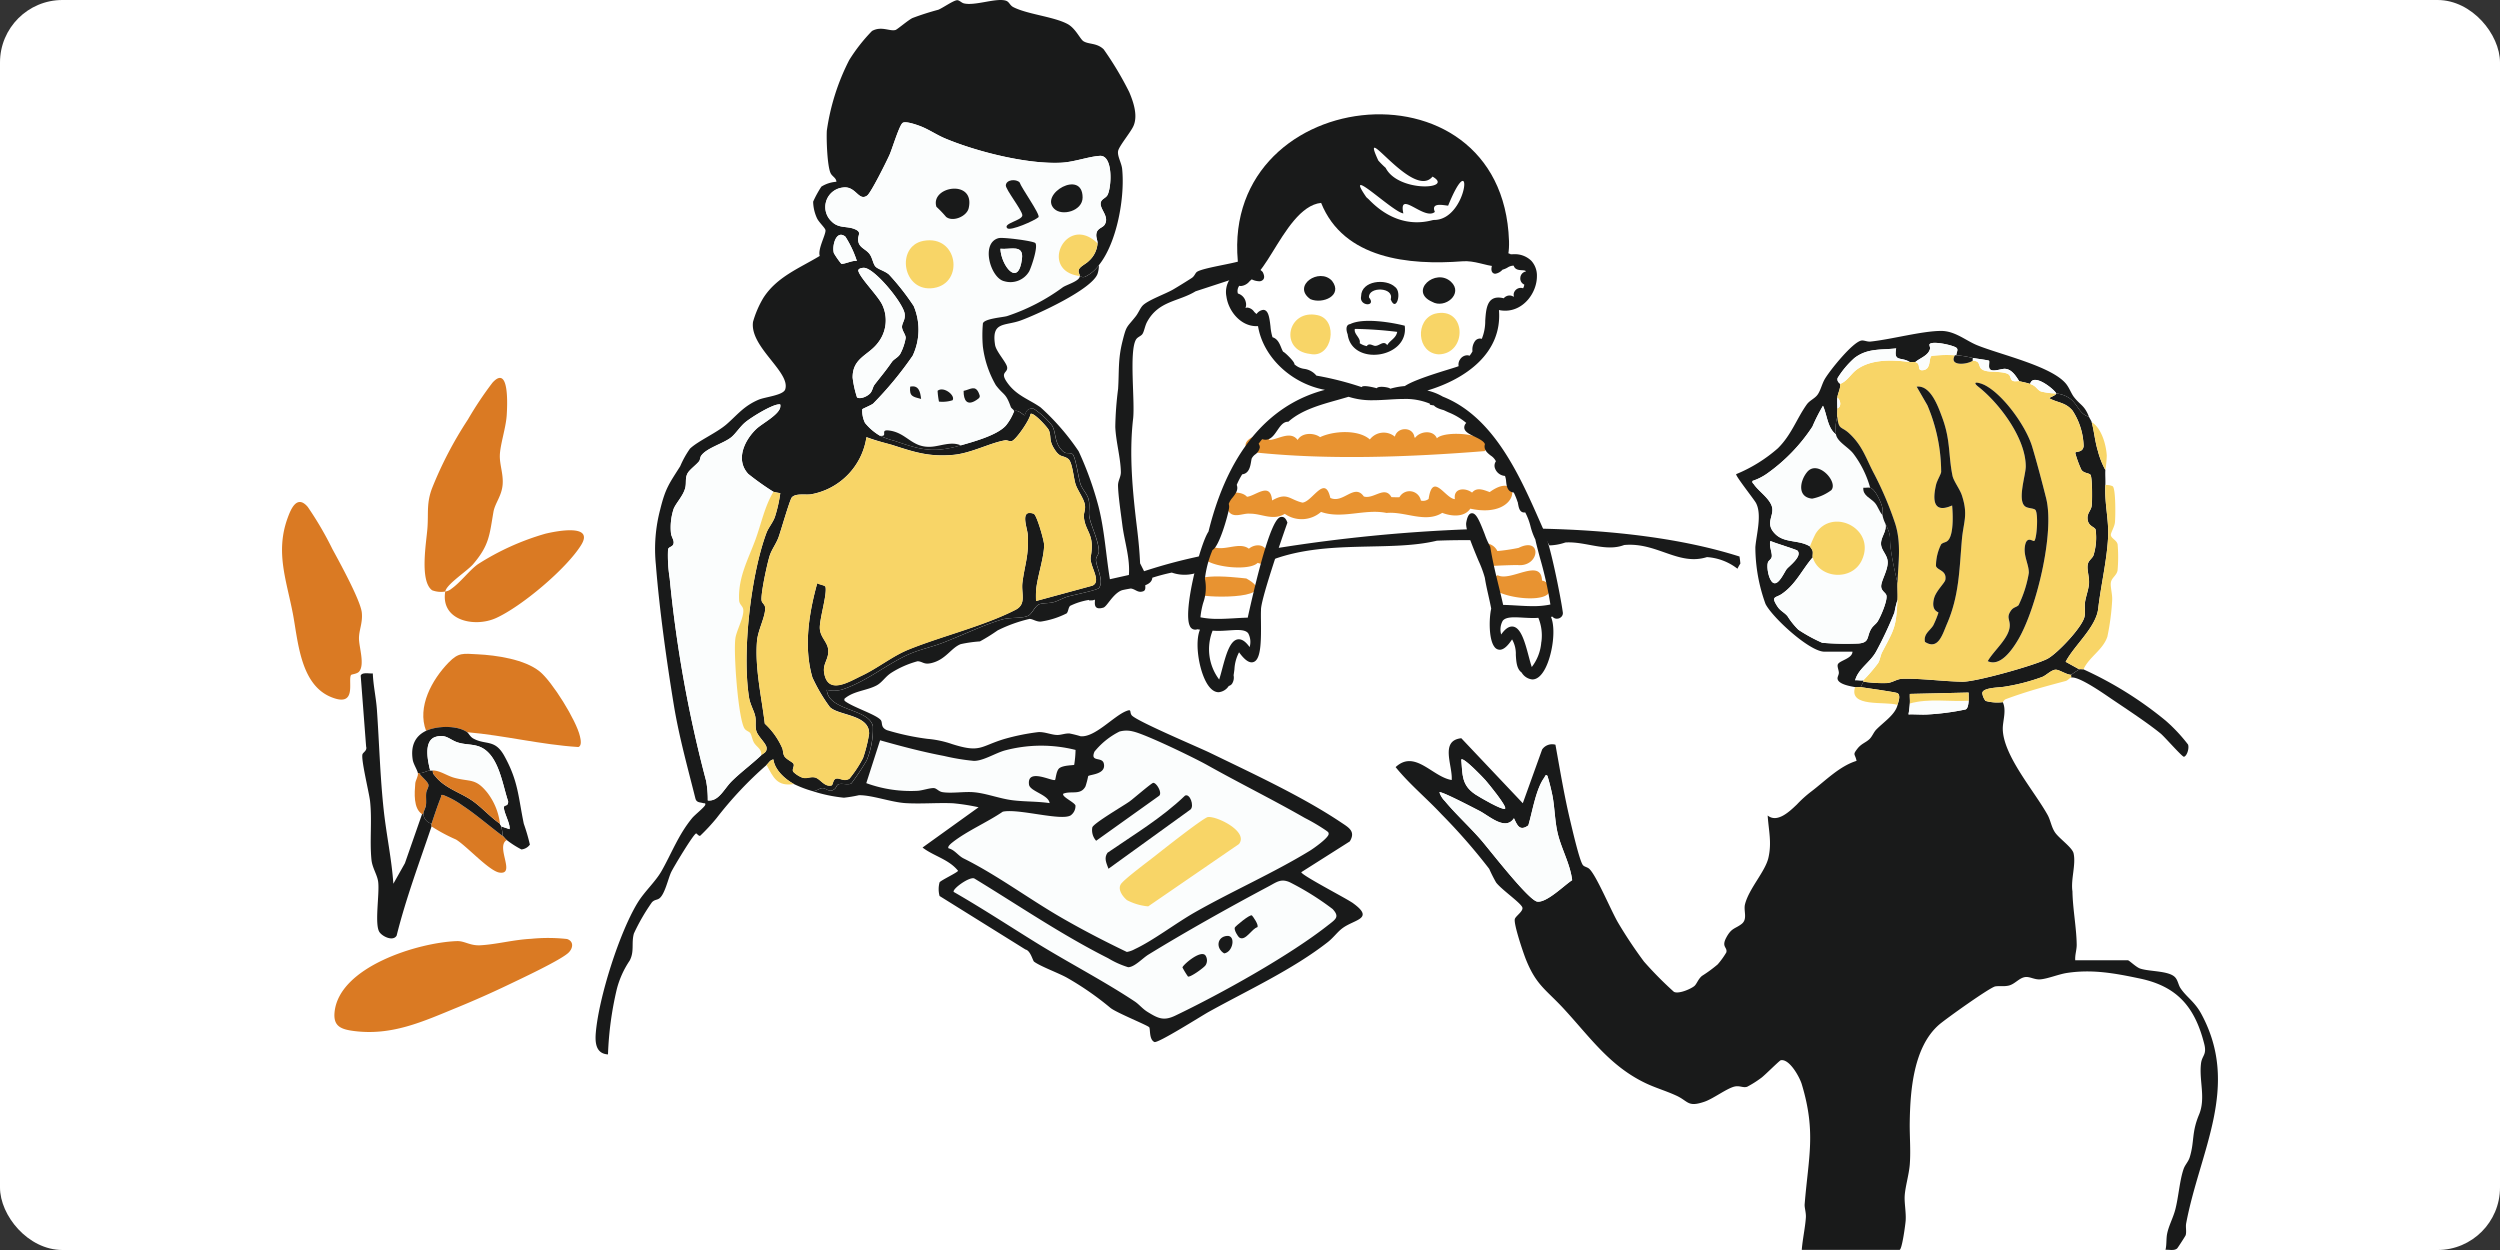 <svg xmlns="http://www.w3.org/2000/svg" xmlns:xlink="http://www.w3.org/1999/xlink" width="400" height="200" viewBox="0 0 400 200">
  <rect x="0" y="0" width="400" height="200" fill="#333333" stroke="none"/>
  <defs>
    <clipPath id="clip-path">
      <rect id="長方形_902" data-name="長方形 902" width="309.746" height="200" fill="none"/>
    </clipPath>
    <clipPath id="clip-path-2">
      <rect id="長方形_901" data-name="長方形 901" width="5.255" height="7.782" fill="none"/>
    </clipPath>
  </defs>
  <g id="グループ_22789" data-name="グループ 22789" transform="translate(122 3912)">
    <rect id="長方形_903" data-name="長方形 903" width="400" height="200" rx="10" transform="translate(-122 -3912)" fill="#fff"/>
    <g id="グループ_22788" data-name="グループ 22788" transform="translate(-76.873 -3912)">
      <g id="グループ_22783" data-name="グループ 22783">
        <g id="グループ_22782" data-name="グループ 22782">
          <g id="グループ_22781" data-name="グループ 22781" clip-path="url(#clip-path)">
            <path id="パス_42755" data-name="パス 42755" d="M267.81,59.149c.115.29.362.6.438.875.388,1.417.511,3.029.986,4.588a13.479,13.479,0,0,0,1.2,3.06c-.042.8.036,1.608,0,2.4-.143,3.087.581,5.574.435,8.411-.193,3.713-1.157,7.69-1.576,11.363-.341,3-3.829,5.872-5.212,8.518l2.194,1.21a14.4,14.4,0,0,0-1.313.875c-.71,0-1.915-.839-2.477-.82-.681.023-1.478.872-2.117,1.147a31.525,31.525,0,0,1-6.08,1.576c-.767.148-3.509.114-3.54,1.032a2.462,2.462,0,0,0,.52,1.237,7.049,7.049,0,0,0,2.755.2c.627,1.316-.014,3.019,0,4.261.047,4.27,5.049,9.944,7.182,13.8.467.847.588,1.9,1.169,2.766.647.974,2.764,2.409,2.979,3.361.407,1.8-.472,4.19-.181,6.081.041,2.738.646,5.84.68,8.511.012.88-.3,1.643-.233,2.516h8.423c.2,0,1.3,1.1,1.957,1.325,1.509.512,4.605.325,5.6,1.4.455.49.512,1.229.87,1.755.982,1.448,2.271,2.151,3.325,4.108,6.269,11.584-.235,21.879-2.426,33.5-.115.616.085,1.274-.076,1.892-.031.123-1.273,2.044-1.371,2.127-.5.415-1.239.169-1.859.219.193-.779.106-1.758.244-2.488.254-1.353.955-2.559,1.316-3.93.524-1.991.7-4.706,1.34-6.527.236-.676.75-1.136.976-1.867.783-2.553.263-3.88,1.488-6.814,1.11-2.659-.022-5.461.319-8.2.165-1.309.963-1.35.512-3.124-1.5-5.906-4.317-9.2-10.312-10.459-3.975-.838-7.623-1.514-11.688-.884-1.3.2-3.048.934-4.245,1.022-.9.065-1.608-.436-2.325-.376-1.037.089-1.7,1.164-2.773,1.384-.742.153-1.39.017-2.073.114-.818.114-7.95,5.213-8.983,6.107-4.1,3.536-4.646,10.508-4.719,15.627-.033,2.181.178,4.529.007,6.762-.127,1.63-.75,3.647-.818,5.085-.055,1.145.24,2.569.161,3.874-.034.554-.578,4.7-.984,4.7H221.862c.132-1.7.528-3.431.655-5.137.059-.815-.24-1.59-.193-2.158.61-7.563,1.856-11.546-.474-19.24-.341-1.106-1.955-4.068-3.347-3.8-.206.04-2.553,2.4-3.1,2.8a16.416,16.416,0,0,1-2.288,1.446c-.668.2-1.17-.22-1.986-.041-1.215.267-3.4,1.931-4.805,2.42-2.727.942-2.575-.056-4.509-.953-1.613-.75-3.365-1.249-4.976-2.024-5.77-2.763-8.946-7.457-13.154-11.991-2.8-3.01-4.316-3.68-5.968-7.806-.413-1.03-1.994-5.693-1.762-6.457.152-.5,1.475-1.3,1.178-1.9-.4-.8-3.328-2.813-4.177-3.933a23.726,23.726,0,0,1-1.1-2.181,94.282,94.282,0,0,0-7.647-8.753c-2.384-2.553-5.147-4.823-7.331-7.528,3.1-2.87,5.875,1.568,8.971,2.066.191-2.271-1.941-6.321,1.54-6.686l9.838,10.4,3.094-8.6a1.94,1.94,0,0,1,2.129-.763c.725,4,1.386,8.032,2.325,11.99.3,1.249,1.511,6.574,2.068,7.269.227.284.7.316,1,.585,1.136.993,3.561,6.854,4.658,8.68a71.7,71.7,0,0,0,4.109,6.167,58.424,58.424,0,0,0,4.783,4.837c.716.419,2.688-.433,3.271-.909.4-.328.587-1.082,1.221-1.622a22.011,22.011,0,0,0,2.525-1.85,12.822,12.822,0,0,0,1.382-1.918c.21-.863-.839-.821,0-2.385s1.414-1.371,2.437-2.158.282-2.1.553-3.164c.636-2.51,3.224-5.212,3.738-7.411.568-2.437.047-4.371-.115-6.786,1.547,1.262,3.532-.673,4.683-1.768a18.766,18.766,0,0,1,2.3-2.074c2.271-1.725,4.508-4.056,7.24-4.9-.24-1.182-.677-.892.133-1.943.631-.822,1.346-.971,1.946-1.551.443-.429.656-1.09,1.093-1.531,1.206-1.224,3.018-2.373,3.392-3.931.107-.437.553-1.482.01-1.866-.245-.173-5.076-.83-5.917-.974l.438-.873a20.973,20.973,0,0,0,3.829.219c.9-.1,1.53-.652,2.405-.681,2.945-.086,6.609.421,9.617.469,2.149.033,11.68-2.646,13.621-3.68,1.546-.821,5.579-5.049,5.922-6.76.156-.767-.044-1.56.077-2.327.148-.934.552-1.977.627-2.868.089-1.08-.333-2.169-.209-3.04.1-.739.656-.959.915-1.5a9.537,9.537,0,0,0,.354-4.164c-.165-.479-1.241-.508-1.294-1.789-.034-.87.546-1.264.66-1.975.114-.681.114-4.725-.2-5.02s-1-.207-1.426-.76a16.488,16.488,0,0,1-.994-2.714c-.009-.341,1.206.047,1.338-1.1a10.935,10.935,0,0,0-1.773-5.679c-1.153-1.352-2.286-1.2-3.714-1.973-.059-.125,1.07-.441,1.091-.763a4.442,4.442,0,0,1,2.174.778c1.292.909,1.5,2.537,3.078,2.936M248.564,104.6c.03-.433-.019-.879,0-1.313l-9.412.218c-.031.5.048,1.029,0,1.531a15.581,15.581,0,0,1-.217,1.747c.98-.043,1.98.06,2.962.01a40.188,40.188,0,0,0,6.182-.809c.387-.165.453-.967.483-1.386M174.39,121.864c.367-.334-2.762-4.136-3.169-4.591-.342-.384-3.47-3.676-3.832-3.273.21,2.471.039,4.076,2.206,5.554.589.4,4.42,2.651,4.8,2.31m6.781-5.244c-.318-.32-.386.114-.5.274-1.364,1.847-1.9,5.452-2.559,7.65-1.39.993-1.766-.022-2.3-1.145-1.379,2.073-3.941-.38-5.574-1.211-.725-.37-6.088-3.18-6.349-2.944a3.63,3.63,0,0,0,.881,1.413c1.727,2.085,3.975,4.135,5.791,6.231,1.331,1.532,7.584,9.643,8.98,9.843,1.511.216,4.316-2.612,5.583-3.428-.32-2.566-1.665-4.9-2.271-7.325-.511-2.036-.492-4.089-.869-6.125-.218-1.09-.49-2.17-.813-3.233" transform="translate(21.294 7.525)" fill="#191a1a"/>
            <path id="パス_42756" data-name="パス 42756" d="M71.533,122.393a59.631,59.631,0,0,0-8,8.5,31,31,0,0,1-2.635,2.839c-.273.04-.511-.377-.631-.382-.371-.014-3.651,5.438-4.014,6.219-.493,1.062-1.015,3.589-1.917,4.2-.365.249-.71.148-1.152.6a32.2,32.2,0,0,0-2.882,4.989c-.436,1.555.115,2.863-.681,4.346a14.757,14.757,0,0,0-2.043,4.512,53.307,53.307,0,0,0-1.421,10.491c-1.994-.122-2.089-1.963-1.941-3.579.51-5.618,3.739-15.841,6.662-20.658,1.107-1.823,2.869-3.379,3.852-5.111,1.626-2.868,2.706-5.807,4.884-8.456.416-.508,1.911-1.689,2.08-2.076s-.17-.282-.32-.328c-.5-.153-1.048-.057-1.23-.743-1.24-4.957-2.611-9.86-3.446-14.914-1.164-7.072-2.315-15.351-2.879-22.473a24.779,24.779,0,0,1,.706-8.905c.83-3.377,1.428-4.082,3.188-6.868a14.97,14.97,0,0,1,1.562-2.81c1.31-1.249,4.316-2.546,5.9-3.941,1.743-1.531,2.72-2.882,5.077-3.891,1.043-.446,3.946-.7,4.26-1.652.907-2.763-5.726-6.794-5.148-10.812a15.844,15.844,0,0,1,1.648-3.821c2.158-3.378,5.791-4.76,9.025-6.719-.35-1.086.988-3.414.92-4.107-.037-.375-1.049-1.256-1.364-1.931a6.676,6.676,0,0,1-.612-2.645A16.909,16.909,0,0,1,80.3,29.859a5.211,5.211,0,0,1,2.4-.776c-.012-.62-.658-.831-.921-1.372-.543-1.11-.689-5.437-.608-6.814a35.692,35.692,0,0,1,3.58-11.283A27.275,27.275,0,0,1,88.4,4.957c1.5-.836,2.839.1,3.762-.161.278-.08,2-1.558,2.7-1.906A42.9,42.9,0,0,1,99,1.562c.7-.269,2.476-1.546,3.055-1.528.329.011.666.405,1.021.5,1.747.46,5.249-.931,6.762-.416.536.183.6.726,1.17,1.022,2.228,1.147,6.475,1.522,8.674,2.7,1.292.694,2.019,2.424,2.547,2.754.865.542,2.134.239,3.238,1.3a52.168,52.168,0,0,1,4.089,6.842c.68,1.6,1.389,3.722.7,5.367-.432,1.036-2.359,3.282-2.487,4.089s.555,1.886.652,2.827c.462,4.526-.811,11.779-3.718,15.4a6,6,0,0,1-2.208,1.858c-.544.2-.589-.076-.855-.114,0-.341-.328-.608-.112-1.083s1.17-.909,1.548-1.313a4.191,4.191,0,0,0,1.414-2.848c-.017-.624-.358-1.056-.129-1.759.212-.645.955-.745,1.239-1.174.9-1.363-.886-2.547-.581-3.634.152-.536.788-.65,1.055-1.136.666-1.218.946-6.415-1.224-6.273-1.806.114-4.1.987-6.149,1.094-5.452.283-13.6-1.774-18.645-3.9-1.319-.557-2.621-1.457-3.95-1.956-.6-.227-2.356-.847-2.808-.507-.543.41-1.673,4.181-2.1,5.124-.454,1.022-2.953,6.045-3.563,6.491-1.389,1.009-1.8-1.59-3.9-1.277a3.137,3.137,0,0,0-1.806,5.415c1.114,1.136,2.385.725,3.614,1.2,1.295.5.6.909.637,1.747.062,1.291,1.221,1.413,1.86,2.313.422.594.537,1.528.9,1.946.387.449,1.548.725,2.192,1.307a39.22,39.22,0,0,1,3.941,5.024,9.761,9.761,0,0,1-.159,7.95,56.962,56.962,0,0,1-6.326,7.666c-.43.318-1.721.821-1.747.915a4.468,4.468,0,0,0,.442,2.175,8.945,8.945,0,0,0,2.4,2.058,14.165,14.165,0,0,0,2.356.817c4.153,1.428,6.144,1.985,10.554.712,2.074-.6,5.8-1.6,7.22-3.169a8.453,8.453,0,0,0,1.313-2.294c.6-.324,1.549.654,1.641.651.226-.008.149-1.249,1.486-1.048a12.511,12.511,0,0,1,2.969,2.726c.621,1.119.342,2.457,1.344,3.684.835,1.022.956.524,1.825.8.568.182,1.023,4.024,1.394,4.946.341.871,1.085,1.523,1.278,2.438.2.952-.052,1.9.106,2.735.267,1.407,1.521,3.882,1.515,5.506,0,.518-.415.761-.454,1.277-.073,1.032,1.353,3.359.483,4.56-.266.365-4.248,1.163-5.011,1.384-.727.211-1.449.659-2.185.876s-1.7.144-2.3.329c-.739.227-1.2,1.562-1.85,1.866-1.028.477-2.818.2-4.2.605-2.974.873-6.569,2.624-9.578,3.764-1.724.653-3.54,1.022-5.233,1.765-3.6,1.582-6.73,4.344-10.734,5.668a4.976,4.976,0,0,1-2.465.052c.253,3.419,6.792,2.953,7.382,5.839a13.48,13.48,0,0,1-1,5.452,38.126,38.126,0,0,1-2.45,3.671c-.528.319-1.466-.053-2.043.145-.31.107-.374.526-.6.716-.91.775-1.294-.148-2.045-.1-.486.034-1.03.62-1.657.438a17.872,17.872,0,0,1-2.839-1.093c-1.436-.8-3.055-2.228-3.286-3.933-.56.085-.784.6-1.091.873m12.628-84.5c-1.486-1.235-2.2,1.457-1.859,2.62a13.171,13.171,0,0,0,1.188,1.7c.529.078,1.8-.589,2.484-.454a17.036,17.036,0,0,0-1.816-3.861M86,63.585c.554.358,1.763-.216,2.166-.73.333-.428.362-.948.648-1.32,1.07-1.386,1.7-2.1,2.745-3.6.354-.51.934-.67,1.34-1.283a8.476,8.476,0,0,0,.888-2.589c0-.525-.568-1.136-.588-1.73-.02-.681.568-1.106.422-2.145-.24-1.7-4.713-7.18-6.459-7.335-.253-.023-1.064.084-.945.511.341,1.195,3.116,3.931,3.81,5.378a5.8,5.8,0,0,1-.681,6.107c-1.5,2.019-4.089,2.394-4.047,5.59a16.806,16.806,0,0,0,.7,3.14M72.629,78.688A42.929,42.929,0,0,1,68.6,75.827c-2.094-2.264-.617-5.383,1.287-7.2.934-.892,3.771-2.326,3.843-3.595.019-.354.032-.373-.328-.328-1.206.145-4.26,2.027-5.255,2.839-.825.673-1.559,1.834-2.251,2.4-1.223,1.009-3.975,1.716-4.837,2.978-.173.253-.153.652-.328.875-.463.589-1.548,1.353-1.86,1.963-.4.784-.15,1.466-.349,2.271-.316,1.292-1.451,2.394-1.861,3.384a9.527,9.527,0,0,0-.426,3.91c.049.512.475,1.054.426,1.541-.074.718-.835.539-.9,1.091a23.174,23.174,0,0,0,.267,4.564,203.05,203.05,0,0,0,5.83,32.418,16.728,16.728,0,0,1,.267,3.122c1.751.2,2.6-1.852,3.823-3.066,1.421-1.412,3.22-2.736,4.71-4.145.39-.368.917-.46.879-1.182s-1.42-1.846-1.652-2.744c-.2-.775-.014-1.492-.154-2.25-.172-.927-.825-1.907-1.015-3.137-1.108-7.14.273-19.456,2.776-26.235.33-.894,1.006-1.618,1.363-2.574a22.25,22.25,0,0,0,.868-3.83,8.814,8.814,0,0,1-1.095-.22m42.011,17.481,9.023-2.46c1.559-.71-.532-3.2-.268-4.627.681-3.68-.875-3.938-1.1-6.371-.055-.605.282-1.1.171-1.89-.14-1.005-1.145-2.286-1.492-3.327-.328-.981-.517-3.574-1.182-4.064-.917-.672-1.3-.079-2.271-1.665-.839-1.369-.41-1.882-.814-2.9-.186-.472-2.485-2.967-2.942-2.629-.093.909-2.342,4.173-3.007,4.34-.379.1-.73-.168-1.014-.124-2.394.378-5.459,2.077-8.346,2.335-3.9.349-6.275-.461-9.775-1.59a42.264,42.264,0,0,1-4.114-1.249,10.907,10.907,0,0,1-8.889,9.152c-.85.126-2.4-.2-3.032.467-.341.355-1.772,5.384-2.137,6.387s-1.018,1.852-1.363,2.793c-.392,1.064-1.6,6.633-1.332,7.434.137.411.553.542.552,1.158,0,1.436-1.173,3.512-1.311,5.269-.342,4.349.729,8.879,1.248,13.174a11.711,11.711,0,0,1,2.75,3.824c.215.4.112.888.377,1.37s1.288.938,1.447,1.194c.249.4-.26.86-.028,1.3a4.243,4.243,0,0,0,1.484.956c.765.206,1.25-.2,1.983-.04.853.182,1.511,1.554,2.643,1.286.287-.068.227-.928.727-1.086.593-.185,1.256.546,2.166-.007a19.047,19.047,0,0,0,2.172-3.294,22.93,22.93,0,0,0,.969-3.861c.114-3.1-4.882-2.905-6.27-4.286a26.414,26.414,0,0,1-2.8-4.745c-1.422-4.87-.561-10.3.773-15.083.276.209,1.256.324,1.321.581.285,1.146-.91,4.979-.91,6.521,0,1.5,1.206,2.237,1.338,3.492.162,1.56-.879,2.212-.65,3.7.56,3.665,3.947,1.486,5.974.529,2.641-1.249,4.963-3.17,7.582-4.226,5.317-2.145,11.981-3.741,17.064-6.339,1.817-.928.893-2.612,1.11-4.354.367-2.9,1.053-4.293.855-7.663-.064-1.068-1.345-4.153.953-3.356.484.168,1.632,4.235,1.656,4.9.065,1.888-1.06,5.123-1.263,7.22a18.2,18.2,0,0,0-.027,1.829" transform="translate(5.995 0)" fill="#191a1a"/>
            <path id="パス_42757" data-name="パス 42757" d="M115.076,37.348v.016l.006-.008Z" transform="translate(15.619 5.069)" fill="#191a1a"/>
            <path id="パス_42758" data-name="パス 42758" d="M38.849,132.274a27.537,27.537,0,0,1,5.747.032c1.111.362.994,1.476.216,2.208-1.283,1.2-7.6,4.155-9.558,5.094-2.667,1.28-5.44,2.51-8.177,3.634-5.544,2.271-10.52,4.6-16.678,3.771-1.984-.268-3.18-.762-3.006-2.892.608-7.382,13.456-11.273,19.59-11.479,1.23-.042,2.077.752,3.716.669,2.555-.131,5.358-.9,8.152-1.036" transform="translate(1.001 17.935)" fill="#da7a23"/>
            <path id="パス_42759" data-name="パス 42759" d="M261.3,60.347c-1.581-.4-1.785-2.032-3.077-2.936a4.442,4.442,0,0,0-2.174-.778c.028-.375-3.651-3.495-4.157-1.53-.507-.173-1.207-.312-1.75-.437-.53-.839-1.2-1.938-2.3-1.981-.611-.024-2.228.681-2.483-.125-.1-.324.049-1.07-.039-1.164s-2.232-.368-2.612-.445a16.162,16.162,0,0,0-2.626-.437c-.04-.371.4-.9.006-1.2-.544-.416-3.9-1.153-4.285-.557-.087.135.127.5.074.721-.267,1.1-1.59,1.465-2.359,2.128-.227-.06-.606.04-.876,0-1.388-.9-2.607.062-2.187-2.186-2.463.273-4.6-.053-6.669,1.536a14.44,14.44,0,0,0-2.7,3.216c-.131.611.372.817.4.93.141.585-.387,1.559-.437,2.185-.045.558,0,1.179,0,1.748,0,.425-.039.9,0,1.311a6.343,6.343,0,0,0-.219,2.839c-1.375-1.072-1.4-3.1-2.077-4.587a28.468,28.468,0,0,0-1.69,3.338,28.066,28.066,0,0,1-7.187,7.463,8.841,8.841,0,0,1-2.392,1.219c-.09.33.087.362.215.546.76,1.1,2.418,2.176,2.86,3.488.513,1.522-1.214,2.7.559,4.461,1.509,1.5,3.771.885,5.555,1.991,0,.076.366.454.428.78s-.052.76.009.969c-1.731,2-2.706,4.325-4.961,5.86-.987.672-1.8.3-.652,2.044.419.638,1.079.915,1.571,1.49a12.154,12.154,0,0,0,1.75,2.185,25.483,25.483,0,0,0,3.816,2.089,44.962,44.962,0,0,0,5.815.114c1.817-.159,1.249-1.068,2.024-2.349.3-.5.761-.764,1.022-1.17.487-.77,1.626-3.407,1.4-4.2-.12-.417-.785-.672-.831-1.373-.058-.869,1.065-2.566,1.044-3.923-.018-1.146-.994-1.829-1.063-2.839-.084-1.217,1-2.06.67-3.383,1.1,2.3.577,1.88.9,4.234.246,1.788.672,3.62,1.068,5.38-.028.87.044,1.755,0,2.622a14.3,14.3,0,0,0-.487,2.026,58.729,58.729,0,0,1-2.929,6.252c-.964,1.767-2.884,2.768-3.365,4.612.394-.058.961.086,1.312,0v.218l-.437.875c-.267-.045-.616.05-.876,0-.747-.143-2.792-.46-2.829-1.4-.01-.266.218-.6.214-.9-.007-.461-.341-1.073-.131-1.406.366-.586,2.3-.892,2.308-1.97H218.97c-2.385,0-8.35-5.5-9.42-7.637a26.809,26.809,0,0,1-1.625-9.076c.159-2.031,1.1-5.237.092-7.093-.321-.591-3.329-4.377-3.158-4.6a23.809,23.809,0,0,0,6.681-4.147c2.186-2.179,2.976-4.7,4.6-6.986.485-.681,1.258-.932,1.724-1.557.5-.676.715-1.746,1.179-2.537.779-1.333,4.474-5.952,5.88-6.152.417-.059.886.227,1.453.165,3.315-.349,8.168-1.68,11.216-1.7,2.245-.022,3.924,1.5,5.777,2.271,3.655,1.5,11.812,3.313,14.214,6.127.568.668.863,1.59,1.319,2.178,1.044,1.353,1.67,1.289,2.405,3.17M214.683,81.793c-.151-.175-3.785-1.282-4.351-1.549-.241.772.313,1.872.227,2.5-.064.454-.518.6-.62.928-.241.773.126,2.813.83,3.248.861.532,1.826-1.758,2.183-2.2s2.515-2.02,1.732-2.925" transform="translate(27.805 6.327)" fill="#191a1a"/>
            <path id="パス_42760" data-name="パス 42760" d="M23.385,87.417a1.929,1.929,0,0,0,.986-.436c1.453-1.022,2.839-2.9,4.192-3.9A40.928,40.928,0,0,1,39.4,78.169c1.688-.407,7.871-1.648,5.738,1.8C42.78,83.78,35.558,89.85,31.48,91.678c-3.407,1.526-8.859.4-8.094-4.26a4,4,0,0,1-2.094-.2c-2.044-1.468-.922-7.673-.753-9.96.181-2.44-.182-3.985.769-6.443a61.348,61.348,0,0,1,5.7-10.909A56.684,56.684,0,0,1,30.947,54c2.741-3.006,2.358,3.785,2.282,5.12-.114,2.076-1.08,4.839-1.108,6.56-.027,1.476.572,2.93.453,4.584-.139,1.874-1.227,2.993-1.476,4.429-.637,3.692-.652,5.3-3.244,8.342-.939,1.1-4.271,3.213-4.467,4.39" transform="translate(2.725 7.226)" fill="#da7a23"/>
            <path id="パス_42761" data-name="パス 42761" d="M11.042,98.4c-.568.867,1.087,5.316-3.245,3.511-4.915-2.044-5.238-9.04-6.075-13.38C.7,83.226-1.087,78.727.889,73.294c.517-1.422,1.487-3.824,3.222-1.789a53.7,53.7,0,0,1,3.953,6.76c1.118,2.056,4.505,8.212,4.7,10.168.16,1.658-.466,2.772-.455,4.15s.953,4.126.034,5.26c-.32.4-1.213.429-1.3.56" transform="translate(0 9.599)" fill="#da7a23"/>
            <path id="パス_42762" data-name="パス 42762" d="M26.909,104.648c-1.536-1.136-4.876-1.022-6.563-.218-1.476-3.831.951-8.2,3.607-10.929,1.6-1.645,2.315-1.43,4.607-1.317,3.059.15,7.532.8,9.949,2.738,2.018,1.626,5.885,7.856,6.454,10.378.114.482.341,1.526-.251,1.721-5.957-.369-11.834-1.86-17.8-2.373" transform="translate(2.701 12.502)" fill="#da7a23"/>
            <path id="パス_42763" data-name="パス 42763" d="M22.419,119.353c-1.956,5.8-4.1,11.511-5.589,17.471-.558.961-2.221.173-2.726-.532-.862-1.194.022-6.14-.227-8.072-.151-1.15-.943-2.233-1.072-3.521-.309-3.038.114-6.3-.227-9.39-.144-1.312-1.513-6.862-1.2-7.531.149-.321.763-.568.568-1.208l-.865-11.337c.2-.605,1.4-.3,1.939-.359.069,1.938.518,3.861.654,5.792.378,5.372.511,10.8,1.1,16.166.428,3.915,1.265,7.765,1.532,11.691l1.85-3.283,2.742-7.859h.212a1.731,1.731,0,0,0,1.313,1.53c-.039.114.039.321,0,.437" transform="translate(1.504 12.874)" fill="#191a1a"/>
            <path id="パス_42764" data-name="パス 42764" d="M27.123,103.248c.3.227.463.736,1.037,1.041,1.983,1.055,3.407.043,4.909,2.744,2.257,4.07,2.228,6.557,3.123,10.866a30.8,30.8,0,0,1,.973,3.341,1.911,1.911,0,0,1-1.349.772,15.253,15.253,0,0,1-2.348-1.5c-.265-.192-.469-.516-.656-.655a8.579,8.579,0,0,0-.219-1.53l1.312.436c.2-.848-1.187-3.11-.831-3.673.114-.181.646,0,.614-.781-.967-2.823-1.555-7.918-4.937-8.859-1.064-.3-2.064-.21-3.153-.568-1.288-.42-1.868-1.388-3.521-.878-1.965.606-1.241,3.888-.863,5.364-.6.068-1.127.466-1.75.437h-.218c-.055-.443-.713-1.451-.822-2.128-.327-2.033.215-3.727,2.135-4.646,1.688-.808,5.028-.909,6.563.218" transform="translate(2.489 13.9)" fill="#191a1a"/>
            <path id="パス_42765" data-name="パス 42765" d="M32.442,118.556c.189.14.392.463.656.655-1.841,1.022,1.5,5.565-1.145,5.207-1.641-.219-5.246-4.243-6.975-5.293a26.844,26.844,0,0,1-3.914-2.1c.039-.114-.039-.32,0-.437.471-1.42.962-2.889,1.513-4.281.092-.235-.139-.367.34-.307a13.62,13.62,0,0,1,3.12,1.7c2.158,1.414,4.3,3.294,6.4,4.858" transform="translate(2.858 15.2)" fill="#da7a23"/>
            <path id="パス_42766" data-name="パス 42766" d="M257.623,68.325a2.366,2.366,0,0,1,1.166.2c.519.33.46,4.957.366,5.809-.08.712-.66,1.6-.652,1.973.01.568.953.834,1.085,1.529a24.4,24.4,0,0,1-.008,4.134c-.136.857-.981,1.186-1.079,2-.09.742.27,1.825.212,2.818a38.1,38.1,0,0,1-.763,5.792c-.7,2.142-2.932,3.245-3.826,5.246-.2.033-.488-.049-.656,0l-2.194-1.21c1.382-2.644,4.868-5.52,5.211-8.518.42-3.673,1.384-7.65,1.576-11.363.147-2.839-.579-5.323-.435-8.411" transform="translate(34.106 9.273)" fill="#f8d567"/>
            <path id="パス_42767" data-name="パス 42767" d="M254.02,94.3a59.378,59.378,0,0,1,13.131,8.191,26.166,26.166,0,0,1,3.6,3.838c.217.594-.166,1.834-.653,1.956-.256.064-3.112-3.213-3.721-3.709-2.125-1.734-5.474-3.932-7.822-5.517-1.2-.812-5.27-3.693-6.5-3.447.028-.128-.043-.361,0-.437a14.094,14.094,0,0,1,1.313-.875c.168-.049.454.033.656,0" transform="translate(34.209 12.797)" fill="#191a1a"/>
            <path id="パス_42768" data-name="パス 42768" d="M253.748,95.166c-.043.076.03.309,0,.437-.227.044-.544.462-.871.55-3.4.9-6.247,1.673-9.576,2.9-.3.114-.454.471-.493.482a7.049,7.049,0,0,1-2.755-.2,2.472,2.472,0,0,1-.52-1.237c.031-.923,2.775-.885,3.54-1.032a31.481,31.481,0,0,0,6.08-1.576c.644-.275,1.439-1.123,2.117-1.147.562-.019,1.767.825,2.478.82" transform="translate(32.512 12.806)" fill="#f8d567"/>
            <path id="パス_42769" data-name="パス 42769" d="M222.5,96.8c.842.144,5.672.8,5.917.974.544.384.1,1.429-.009,1.866-2-.61-7.862.465-6.783-2.839.26.05.609-.045.876,0" transform="translate(30.064 13.137)" fill="#f8d567"/>
            <path id="パス_42770" data-name="パス 42770" d="M20.074,115.471h-.219c-1.4-.915-1.2-3.387-1.077-4.9.044-.538.49-1.09.42-1.657h.219c.275.543,1.391,1.332,1.476,1.894.055.35-.328.854-.368,1.292-.058.643.037,1.29-.034,1.931-.053.483-.422,1-.42,1.439" transform="translate(2.537 14.783)" fill="#da7a23"/>
            <path id="パス_42771" data-name="パス 42771" d="M257.127,67.122a13.535,13.535,0,0,1-1.2-3.06c-.474-1.559-.6-3.17-.986-4.588,1.576.942,2.311,3.606,2.413,5.345a16.5,16.5,0,0,1-.227,2.3" transform="translate(34.603 8.072)" fill="#f8d567"/>
            <path id="パス_42772" data-name="パス 42772" d="M72.639,110.925c-2.7.424-3.294-1.034-4.376-3.06.306-.269.532-.788,1.091-.873.227,1.7,1.85,3.139,3.285,3.933" transform="translate(9.265 14.522)" fill="#f8d567"/>
            <path id="パス_42773" data-name="パス 42773" d="M237.925,50.051c-1.043,1.776,1.917,1.52,2.839.875a1.293,1.293,0,0,1,.783.2c.291.25.294.754.52,1.014.759.871,3.112.3,4.331.909.5.249.361.839.711,1.057s.8.035,1.095.1c.543.125,1.244.265,1.75.437,1.056.359,1.08.935,1.743,1.208a11.768,11.768,0,0,0,2.413.32c-.023.324-1.152.638-1.093.763,1.428.771,2.562.621,3.714,1.973a10.914,10.914,0,0,1,1.773,5.679c-.129,1.148-1.347.764-1.338,1.1a16.479,16.479,0,0,0,.994,2.713c.432.553,1.107.454,1.428.76s.307,4.341.2,5.02c-.114.711-.693,1.105-.659,1.975.05,1.281,1.128,1.309,1.294,1.789a9.555,9.555,0,0,1-.355,4.164c-.257.542-.811.762-.915,1.5-.123.872.3,1.96.209,3.04-.073.89-.479,1.931-.627,2.869-.122.767.078,1.56-.076,2.327-.341,1.71-4.377,5.938-5.922,6.76-1.943,1.034-11.471,3.714-13.621,3.68-3.009-.047-6.672-.555-9.618-.469-.876.026-1.5.577-2.405.681a20.973,20.973,0,0,1-3.83-.219v-.218a26.58,26.58,0,0,0,2.375-2.763c.316-.537.361-1.212.648-1.756,1.992-3.781,2.221-3.948,2.446-8.374.044-.868-.027-1.752,0-2.622.1-3.233.65-6.36-.376-9.566a54.241,54.241,0,0,0-3.307-7.837c-1.363-2.532-1.867-4.588-4.089-6.625-1.218-1.116-1.652-.475-1.855-2.627-.039-.413,0-.886,0-1.312.688-.258.568-1.324,0-1.748.05-.626.578-1.6.437-2.185,1.094-.386,1.731-1.59,2.644-2.271,2.29-1.717,5.782-1.623,8.518-1.221.268.04.646-.06.876,0,1.029.27.158,1.381,1.19,1.3,1.42-.114.909-1.931,1.422-2.292a20.185,20.185,0,0,1,3.732-.1m5.252,48.95c2.055.959,4-1.952,4.905-3.512,2.892-4.96,5.81-17.036,4.441-22.536-.63-2.534-1.49-5.773-2.234-8.258-.956-3.193-4.515-8.206-7.475-9.8-.83-.446-2.442-.821-1.107.227,3.379,2.667,7.561,8.241,7.553,12.734,0,1.392-1.428,5.532-.042,6.423.432.278,1.29.242,1.568.51.511.494.258,4.666-.172,4.978-.2.142-1.279-.987-1.511,1.005-.174,1.492.681,2.839.645,4.119a18.75,18.75,0,0,1-1.641,5.151c-.405.379-.834.292-1.258.927-.668,1-.171,1.307-.151,2.235.043,2.034-2.578,4.081-3.521,5.792m-10.046-3.078c2.127,1.372,2.8-1.235,3.521-2.89,1.941-4.491,1.968-8.641,2.373-13.364.253-2.953,1.064-4.024,0-7.223-.321-.971-1.32-2.262-1.49-3.1-.681-3.331-.3-5.653-1.637-9.291-.643-1.742-1.858-5.253-4.1-4.97l1.718,2.98a27.492,27.492,0,0,1,2.214,10.667c-.033.349-.666,1.4-.814,2.032-.556,2.385-.51,4.7,2.569,3.332.12,1.306.3,4.827-.759,5.687-.276.227-.714.235-1,.528a7.724,7.724,0,0,0-.831,3.463c.215.725,1.766.688,1.5,2.22-.085.493-1.518,1.782-1.817,3-.5,2,.719,2.117.713,2.245a15.418,15.418,0,0,1-.818,2.022c-.512.871-1.59,1.363-1.339,2.664" transform="translate(29.737 6.789)" fill="#f8d567"/>
            <path id="パス_42774" data-name="パス 42774" d="M180.328,109.32a33.327,33.327,0,0,1,.813,3.233c.378,2.035.359,4.089.869,6.124.609,2.426,1.955,4.76,2.271,7.325-1.27.811-4.073,3.642-5.583,3.428-1.4-.2-7.65-8.311-8.98-9.843-1.817-2.1-4.067-4.145-5.792-6.231a3.644,3.644,0,0,1-.88-1.414c.26-.235,5.623,2.575,6.349,2.944,1.632.831,4.194,3.285,5.574,1.211.533,1.123.909,2.136,2.3,1.145.66-2.2,1.2-5.8,2.559-7.65.114-.154.184-.593.5-.274" transform="translate(22.13 14.822)" fill="#fbfdfd"/>
            <path id="パス_42775" data-name="パス 42775" d="M173.129,114.866c-.374.341-4.2-1.908-4.8-2.31-2.166-1.476-1.994-3.082-2.2-5.554.362-.4,3.488,2.89,3.831,3.273.405.454,3.536,4.257,3.169,4.591" transform="translate(22.549 14.519)" fill="#fbfdfd"/>
            <path id="パス_42776" data-name="パス 42776" d="M238.755,98.728c-.028.419-.094,1.22-.483,1.386a40.169,40.169,0,0,1-6.182.809c-.981.051-1.982-.053-2.962-.01a15.577,15.577,0,0,0,.218-1.747c3.029-.857,6.287-.265,9.408-.437" transform="translate(31.1 13.395)" fill="#fbfdfd"/>
            <path id="パス_42777" data-name="パス 42777" d="M229.318,99.317c.045-.5-.033-1.022,0-1.531l9.411-.219c-.019.434.028.88,0,1.313-3.12.173-6.379-.42-9.408.437" transform="translate(31.124 13.243)" fill="#f8d567"/>
            <path id="パス_42778" data-name="パス 42778" d="M111.56,88.255c0-.609-.033-1.219.026-1.829.2-2.1,1.33-5.338,1.264-7.22-.023-.667-1.172-4.733-1.657-4.9-2.3-.8-1.016,2.288-.953,3.356.2,3.37-.488,4.758-.854,7.663-.219,1.738.706,3.427-1.11,4.354-5.085,2.6-11.748,4.193-17.064,6.339-2.619,1.056-4.942,2.98-7.583,4.226-2.026.956-5.413,3.136-5.974-.529-.227-1.492.813-2.144.65-3.7-.132-1.255-1.334-1.992-1.337-3.492,0-1.542,1.189-5.375.909-6.521-.065-.258-1.045-.373-1.32-.581-1.334,4.781-2.2,10.213-.773,15.083a26.348,26.348,0,0,0,2.8,4.745c1.391,1.382,6.388,1.183,6.27,4.286a22.935,22.935,0,0,1-.97,3.861,19.047,19.047,0,0,1-2.172,3.294c-.909.553-1.572-.178-2.165.007-.505.158-.441,1.022-.728,1.086-1.136.268-1.788-1.1-2.643-1.286-.736-.157-1.218.244-1.982.04a4.233,4.233,0,0,1-1.484-.956c-.227-.446.277-.909.027-1.306-.159-.256-1.173-.708-1.446-1.194s-.164-.97-.378-1.37a11.707,11.707,0,0,0-2.748-3.824c-.514-4.3-1.59-8.831-1.249-13.174.14-1.757,1.308-3.834,1.311-5.269,0-.618-.413-.747-.551-1.158-.266-.8.94-6.371,1.331-7.434.341-.94.989-1.775,1.363-2.793s1.8-6.038,2.142-6.4c.636-.662,2.184-.341,3.034-.467a10.909,10.909,0,0,0,8.889-9.152c1.319.575,2.788.818,4.112,1.249,3.5,1.136,5.876,1.942,9.775,1.59,2.886-.258,5.952-1.957,8.346-2.335.285-.044.636.219,1.016.124.666-.168,2.913-3.437,3.006-4.34.454-.341,2.756,2.158,2.943,2.629.4,1.022-.026,1.534.813,2.9.972,1.59,1.354.993,2.271,1.665.668.49.854,3.081,1.182,4.064.348,1.04,1.354,2.321,1.493,3.327.114.8-.227,1.285-.171,1.89.227,2.434,1.776,2.692,1.1,6.371-.264,1.426,1.826,3.918.268,4.627Z" transform="translate(9.073 7.912)" fill="#f8d567"/>
            <path id="パス_42779" data-name="パス 42779" d="M120.088,36.582c-4.971-4.835-9.509,4.4-2.839,5.245.012.8-2.044,1.356-2.7,1.784a32.028,32.028,0,0,1-8.936,4.624c-.7.209-3.606.394-3.871,1.161a21.273,21.273,0,0,0-.011,3.668,16.4,16.4,0,0,0,2.08,6.226c1.3,1.713,1.563,1.15,2.4,3.5.074.207.512.454.533.666a8.453,8.453,0,0,1-1.313,2.294c-1.417,1.567-5.145,2.569-7.22,3.169-1.5-.681-3.228.114-4.708.215-3.155.218-3.918-2.259-6.8-2.6-1.525-.181-.012,1.013-1.4.855a8.912,8.912,0,0,1-2.418-2.064,4.465,4.465,0,0,1-.443-2.174c.026-.1,1.316-.6,1.747-.917a56.877,56.877,0,0,0,6.326-7.666,9.752,9.752,0,0,0,.159-7.95,39.311,39.311,0,0,0-3.94-5.024c-.643-.583-1.806-.859-2.192-1.307-.36-.418-.474-1.352-.9-1.946-.641-.9-1.8-1.022-1.86-2.313-.041-.84.658-1.249-.638-1.747-1.228-.472-2.5-.057-3.614-1.2a3.137,3.137,0,0,1,1.807-5.415c2.1-.315,2.509,2.285,3.9,1.277.613-.445,3.1-5.467,3.563-6.491.424-.944,1.553-4.714,2.1-5.124.454-.341,2.207.281,2.808.507,1.329.5,2.63,1.4,3.95,1.956,5.046,2.129,13.192,4.187,18.645,3.9,2.044-.107,4.343-.974,6.15-1.094,2.168-.142,1.89,5.054,1.224,6.272-.267.487-.909.6-1.055,1.136-.307,1.086,1.476,2.271.58,3.634-.283.428-1.022.529-1.238,1.174-.227.7.114,1.136.128,1.759m-9.433-4.177c.279-.474-2.767-4.708-3.027-5.559-.579-.6-2.14-.463-2.21.461-.05.655,2.636,4.017,2.644,4.8.008.823-3.173,1.295-2.415,2.068.494.5,4.4-1.222,5.007-1.772m2.5-1.347c1.249,1.249,4.558.36,4.554-1.8-.008-4.569-6.928-.584-4.554,1.8M95.862,32.365c1.062.861,3.306-.069,3.612-1.4,1.077-4.7-6.2-3.521-5.163-.214a17.363,17.363,0,0,1,1.551,1.615m8.415,3.4c-2.953.759-1.3,6.4.868,6.892a3.469,3.469,0,0,0,4.014-1.581c.363-.73,1.434-3.885.987-4.507-.252-.35-5.183-.98-5.868-.8M92.238,36.2c-4.51.836-3.349,8.333,1.646,7.547,4.918-.773,3.888-8.572-1.646-7.547m-.38,25.3c-.125-1.11-.36-2.262-1.748-1.966-.165,1.59.454,1.609,1.748,1.966m6.8-1.292c-.011,1.516.543,2.455,2.031,1.476.622-.409.681-.521.378-1.181-.583-1.266-1.35-.511-2.409-.3m-1.773,1.5c.52-.763-1.444-2.306-2.391-1.511a12.234,12.234,0,0,0,.221,1.724,5.261,5.261,0,0,0,2.17-.215" transform="translate(10.388 2.339)" fill="#fbfdfd"/>
            <path id="パス_42780" data-name="パス 42780" d="M69.274,113.132c-1.49,1.411-3.294,2.735-4.71,4.147-1.222,1.213-2.07,3.262-3.823,3.066a16.728,16.728,0,0,0-.266-3.122A202.8,202.8,0,0,1,54.646,84.8a23.087,23.087,0,0,1-.267-4.564c.062-.552.822-.374.9-1.091.05-.487-.376-1.029-.425-1.541a9.527,9.527,0,0,1,.425-3.91c.409-.99,1.545-2.092,1.863-3.384.2-.808-.052-1.49.349-2.271.312-.61,1.4-1.373,1.861-1.963.175-.227.154-.621.327-.875.861-1.262,3.615-1.97,4.838-2.978.691-.568,1.426-1.73,2.25-2.4.994-.813,4.05-2.7,5.255-2.839.36-.043.349-.026.328.328-.072,1.269-2.909,2.7-3.843,3.595-1.9,1.817-3.38,4.934-1.286,7.2a43.065,43.065,0,0,0,4.027,2.861c-1.406,2.319-1.956,5.151-2.9,7.7C67.2,81.8,65.562,84.7,65.756,88.337c.034.637.542.886.641,1.363.24,1.143-.989,3.288-1.222,4.594-.371,2.08.42,13.136,1.47,14.593.249.341.714.43.893.694.227.341.315,1.054.6,1.53.437.728,1.327,1.043,1.136,2.031" transform="translate(7.378 7.732)" fill="#fbfdfd"/>
            <path id="パス_42781" data-name="パス 42781" d="M81.087,58.462a16.8,16.8,0,0,1-.7-3.14c-.042-3.2,2.545-3.571,4.045-5.59a5.8,5.8,0,0,0,.681-6.108c-.694-1.447-3.473-4.183-3.809-5.378-.12-.427.692-.534.945-.511,1.744.154,6.218,5.635,6.458,7.335.145,1.039-.443,1.461-.422,2.144.019.6.594,1.205.589,1.73a8.478,8.478,0,0,1-.889,2.589c-.405.613-.985.775-1.34,1.283-1.045,1.5-1.675,2.21-2.745,3.6-.286.37-.316.892-.647,1.32-.4.514-1.612,1.088-2.166.73" transform="translate(10.911 5.121)" fill="#fbfdfd"/>
            <path id="パス_42782" data-name="パス 42782" d="M69.962,69.287a8.573,8.573,0,0,0,1.095.22,22.464,22.464,0,0,1-.868,3.83c-.355.955-1.031,1.68-1.363,2.574-2.5,6.78-3.885,19.1-2.777,26.235.191,1.23.845,2.21,1.015,3.137.14.759-.048,1.476.153,2.25.233.9,1.615,2.014,1.652,2.744s-.491.814-.879,1.182c.187-.987-.7-1.3-1.136-2.031-.285-.476-.373-1.191-.6-1.53-.177-.262-.644-.349-.892-.694-1.049-1.456-1.841-12.512-1.47-14.593.234-1.306,1.462-3.451,1.222-4.594-.1-.474-.606-.722-.641-1.363-.194-3.634,1.441-6.535,2.593-9.667.94-2.555,1.491-5.387,2.9-7.706" transform="translate(8.66 9.404)" fill="#f8d567"/>
            <path id="パス_42783" data-name="パス 42783" d="M115.623,34.436a4.187,4.187,0,0,1-1.414,2.85c-.378.407-1.34.843-1.548,1.313s.114.742.114,1.082c-6.666-.84-2.127-10.08,2.839-5.245" transform="translate(14.853 4.485)" fill="#f8d567"/>
            <path id="パス_42784" data-name="パス 42784" d="M79.613,33.4a16.992,16.992,0,0,1,1.817,3.861c-.681-.135-1.955.532-2.484.454a13.285,13.285,0,0,1-1.188-1.7c-.341-1.163.373-3.854,1.859-2.62" transform="translate(10.543 4.49)" fill="#fbfdfd"/>
            <path id="パス_42785" data-name="パス 42785" d="M97.161,63.032c-4.409,1.273-6.4.716-10.554-.712a14.153,14.153,0,0,1-2.354-.817c1.389.158-.124-1.036,1.4-.855,2.881.341,3.646,2.818,6.8,2.6,1.476-.1,3.212-.893,4.706-.215" transform="translate(11.436 8.229)" fill="#191a1a"/>
            <path id="パス_42786" data-name="パス 42786" d="M93.892,121.748c-.2-.284.475-.811.67-.964,2.319-1.817,5.555-3.2,8.016-4.884,2.461-.549,9.349,1.529,10.871.586a1.845,1.845,0,0,0,.763-1.571c-.159-.541-2.285-1.425-1.942-1.9,1.3-.505,2.755.308,3.542-1.158a12.48,12.48,0,0,0,.432-1.646c.244-.279,2.915-.248,2.5-2.016-.27-1.163-2.223-.134-1.495-1.893a12.093,12.093,0,0,1,4-3.22,4.153,4.153,0,0,1,2.181-.012c2,.441,9.816,4.224,11.889,5.389,5.147,2.893,10.486,5.522,15.606,8.452a31.541,31.541,0,0,1,3.434,2.032c.167.161.37.184.37.516,0,.626-2.413,2.326-3.011,2.692-5.734,3.508-12.459,6.479-18.373,9.839-3.029,1.719-6.7,4.529-9.631,5.9a3.951,3.951,0,0,1-1.278.454c-3.54-1.7-7.054-3.521-10.454-5.482-5.245-3.029-10.345-6.846-15.665-9.484-.875-.434-1.422-1.388-2.428-1.622M126.64,111.3c-.3.048-3.18,2.545-3.8,2.99-.965.681-5.738,3.471-5.934,4.13a2.527,2.527,0,0,0,.612,2.142l10.085-7.2c.535-.485-.468-2.137-.962-2.059m-7.148,13.742,13.139-9.489c.612-.575-.106-2.619-.889-2.212-3.724,3.582-8.177,6.229-12.406,9.144-.616.885-.142,1.69.156,2.559m15.907-8.267c-.727.114-7.325,5.324-8.45,6.214-1,.8-5.059,3.8-5.5,4.553-.508.868.326,1.97.992,2.53a9,9,0,0,0,3.4,1l14.531-9.972c1.59-2.031-3.625-4.536-4.972-4.316" transform="translate(12.739 13.971)" fill="#fbfdfd"/>
            <path id="パス_42787" data-name="パス 42787" d="M94.659,125.92c-.342-.446,2.654-2.6,3.332-2.136,7.095,4.316,13.948,9,21.387,12.743a14.127,14.127,0,0,0,3.179,1.429c1.022,0,2.3-1.436,3.245-2.016,5.9-3.625,13.131-7.676,19.255-10.926,1.269-.673,1.93-1.278,3.358-.655a44.234,44.234,0,0,1,6.861,4.29c1.146,1.239.514,1.607-.593,2.485-6.231,4.943-17.32,11.1-24.575,14.573-1.863.892-2.748.454-4.445-.593-.843-.52-1.333-1.194-2.043-1.668-4.869-3.24-10.833-6.337-15.893-9.475-4.341-2.693-8.658-5.517-13.061-8.044m47.67,3.748c-.333-.194-2.6,1.7-2.727,1.936-.179.341.465,1.476.786,1.65.959.5,1.931-1.459,2.8-1.689.352-.288-.768-1.843-.861-1.9m-3.975,3.283c-1.626.14-1.817,1.989-.453,2.8,1.432-.2,1.9-2.919.453-2.8m-3.486,3.078c-.835-.851-3.688,1.665-3.633,1.981a13.087,13.087,0,0,0,.872,1.434c.342.2,2.613-1.433,2.831-1.817a1.421,1.421,0,0,0-.066-1.6" transform="translate(12.845 16.792)" fill="#fbfdfd"/>
            <path id="パス_42788" data-name="パス 42788" d="M115.794,105.842a16.785,16.785,0,0,1-.217,2.385c-.087.087-1.791.04-2.4.558-.485.417-.557,1.776-.663,1.855-.4.291-4.53-1.99-4.165.751.144,1.081,3.136,1.615,3.294,2.962-1.989-.3-3.975-.21-5.984-.467-2.066-.265-4.183-1.111-6.161-1.277-1.557-.131-3.562.227-5.018-.015-.587-.1-.909-.6-1.331-.642-.6-.055-1.9.39-2.621.432a20.751,20.751,0,0,1-8.219-1.225l2.208-6.858c3.379.956,6.823,1.864,10.278,2.516a34.858,34.858,0,0,0,4.7.776c1.449.043,3.384-1.2,4.928-1.651a22.531,22.531,0,0,1,11.368-.1" transform="translate(11.172 14.157)" fill="#fbfdfd"/>
            <path id="パス_42789" data-name="パス 42789" d="M220.512,61.755c.236,1.232,2.044,2.037,2.85,3.163a16.278,16.278,0,0,1,2.62,5.36c-.3-.07-.76.048-1.094,0-.114,1.273,1.2,1.67,1.847,2.416.505.581.689,1.394,1.216,1.953a5.2,5.2,0,0,0,.437,1.312c.332,1.324-.753,2.166-.67,3.383.07,1.013,1.044,1.7,1.063,2.839.023,1.363-1.1,3.054-1.044,3.923.047.7.711.957.832,1.373.227.789-.909,3.428-1.4,4.2-.257.405-.72.673-1.022,1.17-.769,1.281-.2,2.19-2.024,2.349a44.963,44.963,0,0,1-5.815-.114A25.482,25.482,0,0,1,214.495,93a12.153,12.153,0,0,1-1.75-2.185c-.492-.575-1.152-.852-1.571-1.49-1.144-1.742-.341-1.363.652-2.044,2.254-1.537,3.23-3.861,4.961-5.862,1.012,3.407,6.237,3.861,7.837.51,2.407-5.024-4.647-8.6-7.367-4.3a20.132,20.132,0,0,0-.909,2.044c-1.784-1.105-4.045-.492-5.555-1.991-1.773-1.762-.045-2.939-.559-4.461-.442-1.312-2.1-2.385-2.86-3.488-.128-.184-.3-.216-.216-.546a8.89,8.89,0,0,0,2.392-1.219,28.066,28.066,0,0,0,7.187-7.463,28.472,28.472,0,0,1,1.69-3.338c.681,1.483.7,3.521,2.077,4.588m-.722,8.9c1.112-1.309-2.169-4.926-3.875-2.89-1.2,1.429-1.629,4.028.8,4.262a7.583,7.583,0,0,0,3.085-1.372" transform="translate(28.115 7.759)" fill="#fbfdfd"/>
            <path id="パス_42790" data-name="パス 42790" d="M215.687,79.2c-.062-.208.052-.65-.009-.968s-.43-.7-.428-.78a20.654,20.654,0,0,1,.909-2.044c2.726-4.3,9.774-.726,7.367,4.3-1.6,3.348-6.829,2.9-7.837-.51" transform="translate(29.216 9.975)" fill="#f8d567"/>
            <path id="パス_42791" data-name="パス 42791" d="M228.768,85.364c-.4-1.76-.821-3.592-1.068-5.38-.325-2.354.2-1.931-.9-4.234a5.243,5.243,0,0,1-.437-1.312c-.061-.341.059-.787-.019-1.175-.159-.8-1.154-3.005-1.95-3.195a16.256,16.256,0,0,0-2.62-5.36c-.811-1.126-2.612-1.931-2.85-3.163a6.343,6.343,0,0,1,.219-2.839c.2,2.152.637,1.509,1.855,2.627,2.221,2.036,2.726,4.089,4.089,6.625a54.239,54.239,0,0,1,3.307,7.837c1.022,3.2.48,6.333.377,9.566" transform="translate(29.705 7.968)" fill="#191a1a"/>
            <path id="パス_42792" data-name="パス 42792" d="M214.075,77.763c.781.909-1.363,2.466-1.732,2.925s-1.322,2.736-2.184,2.2c-.7-.435-1.07-2.476-.829-3.248.1-.328.557-.475.619-.928.087-.63-.468-1.73-.227-2.5.568.267,4.2,1.375,4.351,1.549" transform="translate(28.403 10.345)" fill="#fbfdfd"/>
            <path id="パス_42793" data-name="パス 42793" d="M219.542,54.766c-.028-.114-.53-.319-.4-.93a14.47,14.47,0,0,1,2.7-3.216c2.074-1.59,4.2-1.263,6.67-1.536-.42,2.249.794,1.285,2.186,2.186-2.731-.4-6.223-.5-8.518,1.221-.909.681-1.55,1.89-2.644,2.271" transform="translate(29.741 6.662)" fill="#fbfdfd"/>
            <path id="パス_42794" data-name="パス 42794" d="M222.923,97.379c-.352.085-.918-.059-1.312,0,.483-1.844,2.4-2.845,3.365-4.612a58.725,58.725,0,0,0,2.929-6.252,14.263,14.263,0,0,1,.487-2.026c-.227,4.429-.454,4.593-2.446,8.374-.286.544-.333,1.219-.648,1.756a26.577,26.577,0,0,1-2.375,2.763" transform="translate(30.08 11.468)" fill="#fbfdfd"/>
            <path id="パス_42795" data-name="パス 42795" d="M236.649,50.284h-.218a20.2,20.2,0,0,0-3.733.1c-.513.362,0,2.175-1.422,2.292-1.032.085-.161-1.022-1.19-1.3.764-.662,2.092-1.022,2.358-2.128.055-.227-.16-.586-.073-.721.386-.6,3.741.141,4.285.557.392.3-.045.829,0,1.2" transform="translate(31.23 6.556)" fill="#fbfdfd"/>
            <path id="パス_42796" data-name="パス 42796" d="M238.18,50.432c.386.077,2.526.349,2.613.445s-.066.84.037,1.164c.254.8,1.872.1,2.484.125,1.1.044,1.769,1.143,2.3,1.981-.3-.069-.739.114-1.1-.1s-.208-.809-.71-1.057c-1.22-.6-3.572-.033-4.331-.909-.227-.26-.227-.764-.519-1.014a1.293,1.293,0,0,0-.784-.2c-.034-.027.023-.317,0-.437" transform="translate(32.326 6.845)" fill="#fbfdfd"/>
            <path id="パス_42797" data-name="パス 42797" d="M250.427,55.694a11.69,11.69,0,0,1-2.413-.32c-.663-.274-.687-.85-1.743-1.208.5-1.965,4.184,1.155,4.157,1.53" transform="translate(33.427 7.264)" fill="#fbfdfd"/>
            <path id="パス_42798" data-name="パス 42798" d="M238.544,50.484c.024.12-.035.409,0,.437-.926.646-3.885.9-2.839-.873h.219a16.2,16.2,0,0,1,2.627.437" transform="translate(31.962 6.793)" fill="#191a1a"/>
            <path id="パス_42799" data-name="パス 42799" d="M219.107,57.759c0-.568-.044-1.19,0-1.748.568.424.689,1.491,0,1.748" transform="translate(29.737 7.602)" fill="#fbfdfd"/>
            <path id="パス_42800" data-name="パス 42800" d="M21.08,108.537a3.118,3.118,0,0,1,.437,0c-.085.5.167.667.429.991,1.451,1.8,3.861,2.515,5.679,3.721,1.59,1.053,3.019,2.718,4.609,3.809.031.14.192.3.219.437a8.475,8.475,0,0,1,.218,1.53c-2.1-1.558-4.249-3.442-6.4-4.856a13.573,13.573,0,0,0-3.12-1.7c-.478-.06-.249.072-.34.307-.55,1.391-1.041,2.861-1.512,4.281a1.731,1.731,0,0,1-1.313-1.53c0-.436.367-.956.419-1.439.073-.641-.024-1.287.035-1.931.04-.438.422-.943.367-1.292-.086-.561-1.2-1.35-1.475-1.894.624.028,1.155-.369,1.75-.437" transform="translate(2.624 14.731)" fill="#191a1a"/>
            <path id="パス_42801" data-name="パス 42801" d="M20.921,109.194c-.378-1.476-1.1-4.758.863-5.364,1.651-.51,2.229.454,3.521.878,1.089.355,2.089.269,3.153.568,3.382.943,3.975,6.036,4.937,8.859.032.781-.5.6-.614.78-.355.568,1.035,2.826.831,3.673l-1.312-.436c-.028-.135-.189-.3-.219-.437A10.033,10.033,0,0,0,30,112.686c-1.85-2.271-2.676-1.645-5.147-2.291-1.236-.324-2.3-1.164-3.5-1.2a3.123,3.123,0,0,0-.437,0" transform="translate(2.779 14.073)" fill="#fbfdfd"/>
            <path id="パス_42802" data-name="パス 42802" d="M231.613,95.315c-.258-1.3.826-1.794,1.338-2.664a15.425,15.425,0,0,0,.818-2.022c.006-.128-1.208-.248-.713-2.245.3-1.217,1.735-2.507,1.817-3,.263-1.532-1.287-1.495-1.5-2.22A7.727,7.727,0,0,1,234.2,79.7c.288-.293.727-.3,1-.528,1.059-.86.878-4.381.759-5.687-3.079,1.363-3.124-.952-2.569-3.332.149-.636.781-1.683.814-2.032A27.471,27.471,0,0,0,232,57.455l-1.718-2.98c2.243-.282,3.458,3.228,4.1,4.97,1.341,3.634.956,5.96,1.637,9.291.172.838,1.169,2.13,1.49,3.1,1.058,3.2.249,4.271,0,7.223-.4,4.722-.43,8.873-2.373,13.364-.717,1.657-1.392,4.262-3.521,2.89" transform="translate(31.256 7.392)" fill="#191a1a"/>
            <path id="パス_42803" data-name="パス 42803" d="M240.535,98.466c.94-1.7,3.562-3.755,3.521-5.792-.02-.928-.517-1.237.151-2.235.424-.636.852-.547,1.258-.927a18.707,18.707,0,0,0,1.64-5.151c.032-1.28-.818-2.627-.644-4.12.226-1.992,1.315-.863,1.511-1.005.428-.312.68-4.484.171-4.978-.277-.268-1.136-.227-1.57-.51-1.384-.892.04-5.031.042-6.423.009-4.493-4.174-10.067-7.551-12.734-1.336-1.053.277-.681,1.106-.227,2.962,1.59,6.519,6.6,7.475,9.8.745,2.484,1.6,5.724,2.235,8.258,1.369,5.5-1.549,17.577-4.441,22.536-.91,1.559-2.851,4.47-4.905,3.511" transform="translate(32.379 7.317)" fill="#191a1a"/>
            <path id="パス_42804" data-name="パス 42804" d="M90.7,33.941c5.533-1.022,6.563,6.773,1.646,7.547-5,.786-6.156-6.712-1.646-7.547" transform="translate(11.929 4.594)" fill="#f8d567"/>
            <path id="パス_42805" data-name="パス 42805" d="M101.154,33.551c.681-.176,5.616.454,5.868.8.447.621-.625,3.775-.987,4.507a3.469,3.469,0,0,1-4.014,1.581c-2.173-.493-3.816-6.133-.868-6.893m.276,1.7c.084,2.618,2.87,6.351,3.446,1.58.279-2.318-1.847-1.409-3.446-1.58" transform="translate(13.513 4.55)" fill="#191a1a"/>
            <path id="パス_42806" data-name="パス 42806" d="M93.751,31.1A17.363,17.363,0,0,0,92.2,29.482c-1.035-3.3,6.24-4.487,5.163.214-.306,1.332-2.55,2.262-3.612,1.4" transform="translate(12.501 3.607)" fill="#191a1a"/>
            <g id="グループ_22780" data-name="グループ 22780" transform="translate(115.806 28.824)" opacity="0.999" style="isolation: isolate">
              <g id="グループ_22779" data-name="グループ 22779">
                <g id="グループ_22778" data-name="グループ 22778" clip-path="url(#clip-path-2)">
                  <path id="パス_42807" data-name="パス 42807" d="M107.2,31.3c-.608.55-4.512,2.271-5.007,1.772-.759-.773,2.423-1.249,2.415-2.068-.008-.784-2.694-4.145-2.644-4.8.07-.924,1.631-1.057,2.21-.461.26.852,3.306,5.086,3.027,5.559" transform="translate(-101.966 -25.379)" fill="#191a1a"/>
                </g>
              </g>
            </g>
            <path id="パス_42808" data-name="パス 42808" d="M108.831,29.871c-2.376-2.385,4.543-6.366,4.555-1.8,0,2.158-3.3,3.051-4.555,1.8" transform="translate(14.704 3.526)" fill="#191a1a"/>
            <path id="パス_42809" data-name="パス 42809" d="M96.018,55.115c1.057-.214,1.826-.969,2.409.3.3.66.244.773-.378,1.181-1.488.977-2.044.036-2.031-1.476" transform="translate(13.033 7.424)" fill="#191a1a"/>
            <path id="パス_42810" data-name="パス 42810" d="M94.743,56.595a5.28,5.28,0,0,1-2.17.215,12.238,12.238,0,0,1-.221-1.724c.947-.8,2.911.747,2.391,1.511" transform="translate(12.535 7.447)" fill="#191a1a"/>
            <path id="パス_42811" data-name="パス 42811" d="M90.242,56.444c-1.3-.357-1.911-.373-1.748-1.966,1.388-.3,1.622.856,1.748,1.966" transform="translate(12.008 7.388)" fill="#191a1a"/>
            <path id="パス_42812" data-name="パス 42812" d="M132.118,115.111c1.346-.216,6.563,2.291,4.971,4.316L122.565,129.4a9.008,9.008,0,0,1-3.4-1c-.666-.56-1.5-1.663-.99-2.53.443-.756,4.5-3.757,5.5-4.553,1.123-.89,7.723-6.1,8.448-6.214" transform="translate(16.018 15.622)" fill="#f8d567"/>
            <path id="パス_42813" data-name="パス 42813" d="M116.479,123.794c-.3-.869-.771-1.673-.156-2.559,4.229-2.914,8.683-5.565,12.406-9.144.784-.405,1.5,1.638.889,2.212Z" transform="translate(15.748 15.207)" fill="#191a1a"/>
            <path id="パス_42814" data-name="パス 42814" d="M123.89,110.293c.5-.078,1.5,1.573.962,2.059l-10.084,7.2a2.524,2.524,0,0,1-.613-2.142c.2-.659,4.969-3.445,5.934-4.13.627-.445,3.5-2.943,3.8-2.99" transform="translate(15.489 14.97)" fill="#191a1a"/>
            <path id="パス_42815" data-name="パス 42815" d="M130.491,134.579a1.423,1.423,0,0,1,.066,1.6c-.227.385-2.491,2.018-2.831,1.817a13.094,13.094,0,0,1-.873-1.434c-.049-.316,2.8-2.831,3.634-1.981" transform="translate(17.218 18.243)" fill="#191a1a"/>
            <path id="パス_42816" data-name="パス 42816" d="M136.958,128.959c.094.055,1.212,1.609.861,1.9-.865.227-1.841,2.192-2.8,1.689-.321-.168-.964-1.313-.785-1.65.124-.234,2.392-2.131,2.726-1.936" transform="translate(18.215 17.502)" fill="#191a1a"/>
            <path id="パス_42817" data-name="パス 42817" d="M133.288,131.849c1.446-.125.978,2.6-.454,2.8-1.363-.806-1.172-2.655.454-2.8" transform="translate(17.907 17.895)" fill="#191a1a"/>
            <path id="パス_42818" data-name="パス 42818" d="M218.855,69.457a7.576,7.576,0,0,1-3.085,1.372c-2.418-.233-1.988-2.833-.8-4.262,1.7-2.035,4.988,1.581,3.875,2.889" transform="translate(29.049 8.953)" fill="#191a1a"/>
            <path id="パス_42819" data-name="パス 42819" d="M223.862,68.712c.8.189,1.791,2.4,1.95,3.195.077.388-.043.839.019,1.175-.527-.56-.711-1.373-1.216-1.955-.648-.745-1.96-1.141-1.847-2.415.334.047.8-.072,1.094,0" transform="translate(30.236 9.323)" fill="#191a1a"/>
            <path id="パス_42820" data-name="パス 42820" d="M31.978,117.058c-1.59-1.091-3.023-2.758-4.609-3.809-1.817-1.207-4.232-1.917-5.678-3.721-.262-.325-.516-.492-.43-.992,1.2.04,2.262.88,3.5,1.2,2.47.646,3.294.02,5.147,2.291a10.041,10.041,0,0,1,2.075,5.029" transform="translate(2.884 14.732)" fill="#da7a23"/>
            <path id="パス_42821" data-name="パス 42821" d="M101.206,35.046c1.6.169,3.725-.739,3.446,1.58-.576,4.77-3.362,1.039-3.446-1.58" transform="translate(13.737 4.752)" fill="#fbfdfd"/>
            <path id="パス_42822" data-name="パス 42822" d="M145.207,50.616c-5.027-.56-3.623-7.262,1.214-6.2,3.4.726,2.374,7.007-1.214,6.2" transform="translate(19.281 6.014)" fill="#f8d567"/>
            <path id="パス_42823" data-name="パス 42823" d="M163.267,50.716c-3.5-.206-3.8-5.544-.6-6.5,5.093-1.272,5.26,6.444.6,6.5" transform="translate(21.777 5.982)" fill="#f8d567"/>
            <path id="パス_42824" data-name="パス 42824" d="M139.52,79.853a7.348,7.348,0,0,1,.628-1.782c-.043-.014-.085-.018-.128-.033-.261-1.476-1.951-1.484-2.915-.672-1.657-1.245-4.215.7-6.136-.492-5.138,2.737,5.754,4.6,7.533,2.759.335.106.678.186,1.016.282a.553.553,0,0,1,0-.061" transform="translate(17.591 10.427)" fill="#e89331"/>
            <path id="パス_42825" data-name="パス 42825" d="M174.962,77.268l.025,0a30.892,30.892,0,0,1-3.414.509,2.168,2.168,0,0,0-3-.967,12.262,12.262,0,0,1,1.362,2.226c.178.368.351.747.5,1.136,1.45-.079,2.892-.14,4.316-.158,3.635.407,4.05-4.65.214-2.742" transform="translate(22.88 10.391)" fill="#e89331"/>
            <path id="パス_42826" data-name="パス 42826" d="M179.738,83.553a1.451,1.451,0,0,0-1.24-1.567c-.153-3.71-5.032.25-7.1-.861-5.122,2.828,7.918,5.253,8.337,2.48v.024c0-.025.007-.051.008-.076" transform="translate(23.102 10.907)" fill="#e89331"/>
            <path id="パス_42827" data-name="パス 42827" d="M178.592,83.241a.121.121,0,0,0-.007.035c0-.011,0-.024.007-.035" transform="translate(24.24 11.298)" fill="#fbd866"/>
            <path id="パス_42828" data-name="パス 42828" d="M136.868,81.534c-1.994-.2-11.323-1.4-7.69,2.584,2.041.613,13.443.634,7.69-2.584" transform="translate(17.421 11.022)" fill="#e89331"/>
            <path id="パス_42829" data-name="パス 42829" d="M137.076,64.163c12.008,1.279,25.184.745,36.931-.192l-.049.056c2.107-2.907-6.348-3.488-7.607-2.1-.567-1.384-2.668-1.162-3.455-.116l-.134-.017c-.169-1.746-2.731-1.756-3.137-.135a2.786,2.786,0,0,0-4,.449c-1.85-1.637-5.85-1.38-7.965-.369-1-.751-2.935-.744-3.588.454-1.161-1.55-3.129-.068-4.5-.007-1.593-2.04-6.026.865-2.5,1.982" transform="translate(18.425 8.206)" fill="#e89331"/>
            <path id="パス_42830" data-name="パス 42830" d="M132.853,72.4a1.324,1.324,0,0,0,.628.016c.793,1.366,2.352.353,3.492.487,1.846-.034,3.662,1.178,5.569.025a4.71,4.71,0,0,0,5.8-.31c3.371,1.193,7.053-.55,10.481.166,2.953-.287,6.233,1.679,8.914-.017,1.423.557,3.521.768,4.486-.671,8.376,1.83,8.308-6.458,3.109-2.65-.865-.3-2.041-.877-2.823.083-1.057-.814-3.02-.792-2.752,1.043-1.532-.081-3.549-4.458-4.2-.031a1.414,1.414,0,0,1-1.238.262,1.846,1.846,0,0,0-3.433-.535c-.427.008-.855.006-1.282-.017-1.058-1.909-2.833.379-4.415-.1-1.513-2.181-3.292,1.2-5.36.227-.86-3.833-2.84.584-4.454.755-2.1-.484-2.442-1.74-4.862-.346-.269-3.123-2.7-.662-4.063-.587l.056.022a1.476,1.476,0,0,0-.158-.044l.077.016-.059-.023a.606.606,0,0,0,.148.041c-1.576-1.755-6.845.189-3.658,2.193" transform="translate(17.896 9.288)" fill="#e89331"/>
            <path id="パス_42831" data-name="パス 42831" d="M178.049,36.336C177.011,6.1,130.692,11.5,134.816,40.942c3.213,6.253,6.7-10.017,13.173-10.666,3.616,8.995,14.085,10,22.6,9.346,3.755-.326,7.646,3.542,7.464-3.286" transform="translate(18.263 2.186)" fill="#191a1a"/>
            <path id="パス_42832" data-name="パス 42832" d="M152.848,28.067l.081.073-.009-.006c.033.028.065.058.1.087l-.01-.009c.058.052.112.106.169.154h0l.012.011h0l.028.024h0l.056.051v0c2.831,2.953,6.326,4.335,10.164,3.321h0a.551.551,0,0,1,.062-.01h0c.051-.008.1-.019.152-.027h0c5.587.08,6.432-12.41,2.31-2.288l.012,0c-.728-.055-2.826-.594-2.134,1-1.7,1.449-5.879-3.667-5.042.237-1.7-.185-9.7-8.072-5.94-2.616" transform="translate(20.611 3.459)" fill="#fff"/>
            <path id="パス_42833" data-name="パス 42833" d="M154.517,22.851a13.491,13.491,0,0,0,1.2,1.195l-.018-.015c2.024,3.988,11.08,3.429,7.5,1.4-3.132,3.836-11.9-9.532-8.679-2.578" transform="translate(20.878 2.825)" fill="#fff"/>
            <path id="パス_42834" data-name="パス 42834" d="M145,42.589c1.963.829,5.25-.579,3.459-2.927-2.04-2.218-6.486.8-3.459,2.927" transform="translate(19.541 5.278)" fill="#191a1a"/>
            <path id="パス_42835" data-name="パス 42835" d="M165.208,39.772c-2.475-2.27-6.78,1.543-3.011,3.214,2.044,1.187,5.076-1.308,3.011-3.214" transform="translate(21.814 5.303)" fill="#191a1a"/>
            <path id="パス_42836" data-name="パス 42836" d="M156.756,42.505c.852,2.209,1.868-1.128.705-1.974-1.463-1.406-5.408-1.043-5.44,1.467-.366,1.658,2.528,1.729,1.258.193-.134-1.766,4.082-1.68,3.476.313" transform="translate(20.63 5.391)" fill="#191a1a"/>
            <path id="パス_42837" data-name="パス 42837" d="M150.144,47.348c.655,5.186,9.85,3.85,9.13-1.369-2.035-.521-6.608-1.312-8.736-.257-.785.109-.611,1.094-.394,1.625m1.14-.845a.775.775,0,0,0,.09-.012h0a63.015,63.015,0,0,1,6.7.475c-.2,1.043-1.143,1.328-1.6,2.129-.609-.876-1.295.229-2.031.1-.411-.1-.9-.463-1.239.05a.24.24,0,0,1-.043-.011l.028.008a3.068,3.068,0,0,1-1.12-.468c.226-.825-.979-1.441-.776-2.274" transform="translate(20.354 6.135)" fill="#191a1a"/>
            <path id="パス_42838" data-name="パス 42838" d="M132.52,105.917c-.755,0-1.47-.61-2.064-1.764-1.165-2.26-1.735-6.315-.913-8.247a2.534,2.534,0,0,1-.391-.067,1.166,1.166,0,0,1-.379.068.923.923,0,0,1-.851-.588c-1.158-2.342,1.67-13.22,2.981-15.092,3.785-15.414,11.85-20.926,18.633-22.689-5.338-.984-9.885-5.2-10.707-10.2-.089.006-.176.009-.263.009-2.562,0-4.482-2.459-4.79-4.736a3.7,3.7,0,0,1,2.77-4.329,2.859,2.859,0,0,1,1.327-.324,2.216,2.216,0,0,1,1.707.73c.266.53.292.88.127,1.141a.8.8,0,0,1-.729.334,2.907,2.907,0,0,1-1.149-.3,3.773,3.773,0,0,0-.374.329,2.022,2.022,0,0,1-1.333.733,1.241,1.241,0,0,1-.294-.036,1.4,1.4,0,0,0-.217,1.237,1.8,1.8,0,0,1,1.255,1.347,1.507,1.507,0,0,1-.045.971.867.867,0,0,1,.331-.066,1.525,1.525,0,0,1,1.045.65,2.389,2.389,0,0,0,.4.375,1.553,1.553,0,0,1,1.063-.661c.847,0,1,1.275,1.163,2.626a7.968,7.968,0,0,0,.327,1.758c.8.239,1.111.981,1.383,1.642a6.025,6.025,0,0,0,.313.679c.131-.061,1.925,1.647,1.8,1.994a2.866,2.866,0,0,0,1.567.739,3.042,3.042,0,0,1,1.957,1.08,50.377,50.377,0,0,1,7.24,1.841c.217-.417,2.239.129,2.419.181.243-.4,1.731-.191,2.076.012l.1.059a11.369,11.369,0,0,1,2.315-.419c1.915-1.3,8.324-2.989,8.607-3.191a1.427,1.427,0,0,1,.228-1.066,1.394,1.394,0,0,1,1.123-.669,1.079,1.079,0,0,1,.4.077,4.646,4.646,0,0,0,.468-.714,2.312,2.312,0,0,1,.41-1.639.992.992,0,0,1,.778-.4,1.024,1.024,0,0,1,.3.047,7.513,7.513,0,0,0,.551-2.9c.116-1.739.25-3.709,2.11-3.709a3.508,3.508,0,0,1,.851.118,1.219,1.219,0,0,1,.938-.445,1.038,1.038,0,0,1,.609.19l.085-.035a.964.964,0,0,1,.06-.731,1.17,1.17,0,0,1,1.027-.644,1.048,1.048,0,0,1,.374.069,1.4,1.4,0,0,0,.193-.6,1.04,1.04,0,0,1-.633-1.066,1.087,1.087,0,0,1,.9-1.029.206.206,0,0,0-.04-.069c-.092-.1-.354-.118-.606-.131-.447-.023-1.1-.057-1.311-.719a.952.952,0,0,0-.125-.009,1.9,1.9,0,0,0-.869.306,3.019,3.019,0,0,1-.8.335,1.926,1.926,0,0,1-1.156.651c-.284,0-.616-.194-.616-.742,0-.909.931-2.587,2.26-2.587a1.587,1.587,0,0,1,.491.077l.31.1-.016.05q.266-.02.514-.02a3.761,3.761,0,0,1,2.829,1.057,3.506,3.506,0,0,1,.889,2.463c0,2.609-2.086,5.515-5.08,5.515a4.9,4.9,0,0,1-.994-.106c.562,6.82-5.23,11.013-11.466,12.878a8.882,8.882,0,0,1,2.484.978c8.173,3.236,12.3,12.638,15.625,20.192l.775,1.755-.081.036c.822,1.495,2.532,9.959,2.873,12.475a.847.847,0,0,1-.176.717.994.994,0,0,1-.768.357.875.875,0,0,1-.7-.329c-.082.016-.164.027-.243.036.823,1.933.252,5.99-.913,8.249-.6,1.153-1.308,1.762-2.065,1.762a2.24,2.24,0,0,1-1.715-1.108c-.792-.572-.861-1.713-.93-2.817a4.646,4.646,0,0,0-.6-2.485c-.733,1.115-1.38,1.658-1.973,1.658a1.044,1.044,0,0,1-.838-.449c-.946-1.206-.881-4.6-.529-6.125-.137-.748-.3-1.456-.458-2.16-.2-.892-.411-1.814-.562-2.792a17.748,17.748,0,0,0-1.009-2.714c-1.224-2.936-2.145-5.252-1.958-6.141.125-.676.344-1.459.915-1.459.663,0,1.149,1.07,2.03,3.341a12.8,12.8,0,0,0,.845,1.933l.042.062L176,82.7c.326,2.081.834,4.166,1.325,6.182.246,1.015.5,2.035.725,3.064.731.016,1.456.059,2.177.1.846.051,1.722.1,2.57.1a13.269,13.269,0,0,0,2.814-.262,61.226,61.226,0,0,0-1.695-7.549c-.351-1.332-.629-2.384-.708-2.842a10.28,10.28,0,0,1-.776-2.107,10.026,10.026,0,0,0-.85-2.24.887.887,0,0,1-.161.015c-.722,0-.871-.781-.969-1.3-.02-.115-.042-.224-.066-.317l.117-.062-.125.04a11.977,11.977,0,0,0-.626-1.554c-1.043-.11-1.148-1.06-1.225-1.764a3.1,3.1,0,0,0-.181-.894h-.006a1.822,1.822,0,0,1-1.555-1.12,1.213,1.213,0,0,1,.109-1.219,2.283,2.283,0,0,0-.826-.914c-.532-.42-1.188-.939-.935-1.827-.156-.477-.952-.864-1.658-1.208-.843-.41-1.571-.764-1.643-1.381a1.009,1.009,0,0,1,.318-.806,10.446,10.446,0,0,0-2.871-1.708q-.373-.17-.742-.345c-.044-.009-1.247-.3-1.558-.752a3.6,3.6,0,0,1-.645-.119.972.972,0,0,1-.017-.162A10.117,10.117,0,0,0,162.115,59c-.8,0-1.607.048-2.416.1-.827.049-1.655.1-2.48.1a12.006,12.006,0,0,1-3.9-.553c-.562.169-1.143.332-1.732.5-2.821.79-5.739,1.608-7.827,3.422l-.084.074-.112,0c-.727.033-1.18.7-1.662,1.4-.5.726-1.009,1.478-1.874,1.478a1.657,1.657,0,0,1-.529-.093,7.08,7.08,0,0,0-.571.741.956.956,0,0,1,.189.581,1.741,1.741,0,0,1-.745,1.128,1.888,1.888,0,0,0-.557.655c-.034.133-.061.3-.092.478-.129.77-.324,1.915-1.424,2.044a11.871,11.871,0,0,0-.875,1.69c.307.788-.2,1.44-.654,2.018a3.189,3.189,0,0,0-.624,1.024,1.547,1.547,0,0,1,.027.8c-.15,1.044-1.557,6.063-2.621,6.571a16.822,16.822,0,0,0-1.219,4.593,7.214,7.214,0,0,1-.283,3.894,12.945,12.945,0,0,0-.432,2.29,14.17,14.17,0,0,0,2.834.251c.865,0,1.757-.052,2.618-.1.7-.041,1.4-.082,2.115-.1l.1-.463c3.5-15.657,4.81-15.657,5.369-15.657.352,0,.634.271.838.808l.042.11-.039.112c-1.2,3.391-4.3,12.5-4.186,13.887-.025.46-.017,1.086-.009,1.806.034,2.937,0,5.434-.819,6.258a.924.924,0,0,1-.668.291c-.57,0-1.215-.512-2.017-1.606a6.508,6.508,0,0,0-.739,2.713c-.041.324-.082.645-.135.956a1.84,1.84,0,0,1-.259,1.377.912.912,0,0,1-.513.336,2.16,2.16,0,0,1-1.638,1.006m-.947-9.854a8.044,8.044,0,0,0,1.049,7.82c.156-.466.313-1.059.477-1.675.6-2.233,1.269-4.763,2.664-4.763.563,0,1.122.4,1.73,1.25a2.882,2.882,0,0,0-.231-2.217c-.293-.362-.81-.518-1.725-.518-.42,0-.879.033-1.359.065-.544.037-1.115.076-1.692.076-.3,0-.61-.011-.913-.037m47.909-.66c1.4,0,2.072,2.534,2.667,4.77.168.634.33,1.239.49,1.71a7.423,7.423,0,0,0,1.52-3.948l.033-.176a7.457,7.457,0,0,0-.5-3.747c-.283.02-.566.028-.846.028-.559,0-1.108-.032-1.632-.06-.463-.026-.906-.051-1.316-.051-1.024,0-1.6.168-1.909.561a2.862,2.862,0,0,0-.246,2.185c.612-.865,1.177-1.273,1.744-1.273" transform="translate(17.326 4.837)" fill="#191a1a"/>
            <path id="パス_42839" data-name="パス 42839" d="M161.021,139.392c-1.007-.7-8.072-4.357-8.072-4.827l7.758-4.921c.981-1.6-.16-2.217-1.35-3.012-6.207-4.167-14.2-7.857-20.993-11.156-1.85-.9-11.931-5.141-12.562-6.034-.375-.53.081-1.026-.856-.655-2.027.8-5.028,4.256-7.311,4.028a17.283,17.283,0,0,0-1.773-.444c-.731-.03-1.319.246-1.96.241-.939-.011-2.014-.532-3.066-.454a35.083,35.083,0,0,0-5.461,1.114c-3.818,1.171-3.752,2.232-8.272.805a16.24,16.24,0,0,0-3.967-.845,39.264,39.264,0,0,1-6.484-1.391c-1.112-.483-.611-1.223-1.022-1.659-.865-.917-4.563-2.057-5.759-3.045-.04-.268-.078-.282.134-.447,1.456-1.136,3.429-1.187,4.965-1.992.918-.48,1.381-1.377,2.356-2.018a15.325,15.325,0,0,1,4.232-1.865c.871.045.989.6,2.271.278,2.279-.575,3.078-2.415,4.638-3.018a20.981,20.981,0,0,1,3.066-.433,29.8,29.8,0,0,0,2.831-1.762,23.12,23.12,0,0,1,5.123-1.844c.574.044,1.036.458,1.765.438a13.507,13.507,0,0,0,4.164-1.323c.284-.33.241-.893.552-1.2A10.764,10.764,0,0,1,119,91c-.009.028-.028.058-.035.086.208,0,.416-.011.625-.02l.31-.1.009,0c.14.149-.469,1.819,1.375,1.269.566-.168,1.426-2.041,2.772-2.7.086-.042.15-.056.231-.09.452-.106.921-.19,1.386-.268.8.116,1.108.744,1.973.447.442-.152.348-.633.34-.972.642-.246,1.081-.6,1.13-1.2a31.2,31.2,0,0,1,3.115-.823,6.135,6.135,0,0,0,5.188-.519,3.209,3.209,0,0,1-.034-1.26,3.841,3.841,0,0,1,.338-1.039,83.556,83.556,0,0,0-9.927,2.6l-.636-1.263c-.081-1.88-.265-3.765-.492-5.628-.7-5.751-1.29-11.768-.627-17.5.323-2.777-.659-10.734.454-12.658.254-.445.811-.55,1.049-.919.275-.425.382-1.261.722-1.9,1.842-3.42,5.042-3.244,7.767-4.917l8.16-2.668-.821-2.244c-1.434.508-6.2,1.175-7.113,1.8-.288.2-.366.672-.83.977-.768.5-2.177,1.372-2.972,1.838-1.237.72-4.008,1.691-4.871,2.564-.4.405-.7,1.2-1.115,1.727-1.5,1.9-1.473,1.394-2.127,3.994-.733,2.913-.52,4.694-.7,7.6a53.527,53.527,0,0,0-.454,6.118c.1,2.358.854,4.94.892,7.212.012.8-.467,1.37-.454,2.165.025,1.588.477,4.616.693,6.319.338,2.661,1.254,5.272,1.045,7.983l-3.04.681c-.635-3.868-.848-7.8-1.817-11.626a53.241,53.241,0,0,0-3.18-8.843,37.75,37.75,0,0,0-6.092-7.026c-1.747-1.233-3.663-1.815-5.1-3.649-1.637-2.093-.1-1.764-.251-2.786-.12-.778-1.759-2.484-1.931-3.561-.605-3.81,1.545-2.972,4.139-3.924,2.645-.97,11.286-4.921,12.251-7.431a4.5,4.5,0,0,0,.226-1.4,6.011,6.011,0,0,1-2.2,1.85c-.545.192-.591-.081-.855-.114.012.792-2.043,1.356-2.7,1.784a32.028,32.028,0,0,1-8.936,4.624c-.7.209-3.606.394-3.871,1.161a21.275,21.275,0,0,0-.011,3.668,16.4,16.4,0,0,0,2.08,6.226c1.3,1.713,1.563,1.149,2.4,3.5.078.211.512.452.533.666.6-.324,1.55.651,1.641.651.229-.008.15-1.255,1.487-1.048a12.533,12.533,0,0,1,2.969,2.726c.619,1.12.34,2.457,1.344,3.684.835,1.015.956.519,1.825.8.574.182,1.028,4.025,1.394,4.946.345.871,1.085,1.523,1.279,2.438.2.952-.052,1.9.106,2.735.265,1.407,1.521,3.882,1.514,5.506,0,.518-.417.76-.454,1.277-.073,1.032,1.353,3.359.482,4.56-.265.362-4.248,1.163-5.01,1.384-.727.211-1.445.66-2.186.876s-1.7.144-2.3.329c-.739.231-1.2,1.562-1.851,1.866-1.022.477-2.812.2-4.2.605-2.974.873-6.57,2.628-9.578,3.764-1.724.654-3.541,1.02-5.235,1.765-3.6,1.58-6.73,4.344-10.733,5.668a4.98,4.98,0,0,1-2.466.052c.249,3.417,6.789,2.949,7.382,5.839a13.48,13.48,0,0,1-1,5.452,38.128,38.128,0,0,1-2.45,3.671c-.532.319-1.468-.053-2.044.145-.31.107-.368.526-.6.716-.9.775-1.289-.148-2.044-.1-.486.033-1.032.619-1.658.437a23.972,23.972,0,0,0,5.151,1.095,21.874,21.874,0,0,0,2.394-.4c2.047-.039,5.153,1.121,7.445,1.265,2.5.157,5.153-.089,7.633.025a33.517,33.517,0,0,1,4.07.637l-8.967,6.443c1.783,1.38,4.186,1.866,5.679,3.715,0,.248-2.753,1.53-2.953,1.855a4.128,4.128,0,0,0,0,2.186l13.742,8.561c.814.174,1.155,1.777,1.382,1.949,1,.747,3.919,1.817,5.257,2.564a47.667,47.667,0,0,1,6.969,4.839c1.024.8,6.017,2.8,6.2,3.1.193.32-.049,1.969.835,2.351.637.186,7.513-4.179,8.68-4.827,6.222-3.45,13.433-6.772,19.031-11.148.935-.73,1.536-1.621,2.358-2.234,1.966-1.467,5.317-1.476,1.492-4.151m-60.484-17.61c-1.557-.128-3.561.226-5.018-.015-.587-.1-.911-.6-1.331-.642-.6-.055-1.9.391-2.621.432a20.751,20.751,0,0,1-8.219-1.225l2.208-6.858c3.379.957,6.822,1.865,10.278,2.517a34.857,34.857,0,0,0,4.7.776c1.449.043,3.384-1.2,4.928-1.651a22.531,22.531,0,0,1,11.368-.1h0a16.787,16.787,0,0,1-.217,2.385c-.087.087-1.791.04-2.4.558-.485.417-.557,1.776-.663,1.855-.4.3-4.53-1.99-4.165.751.147,1.081,3.138,1.615,3.294,2.962-1.989-.3-3.98-.21-5.984-.467-2.066-.265-4.182-1.111-6.16-1.277M96.5,130.735l0,0c-.2-.283.474-.811.67-.964,2.319-1.817,5.555-3.2,8.017-4.884,2.466-.55,9.348,1.529,10.87.586a1.846,1.846,0,0,0,.763-1.571c-.159-.537-2.283-1.426-1.942-1.9,1.3-.505,2.754.307,3.543-1.16a12.84,12.84,0,0,0,.43-1.646c.244-.279,2.917-.249,2.505-2.016-.27-1.164-2.224-.134-1.5-1.894a12.1,12.1,0,0,1,4-3.22,4.165,4.165,0,0,1,2.181-.012c2.008.441,9.817,4.225,11.889,5.389,5.146,2.887,10.486,5.522,15.6,8.452a31.426,31.426,0,0,1,3.434,2.032c.168.161.37.184.37.516,0,.627-2.412,2.326-3.01,2.692-5.735,3.508-12.459,6.479-18.374,9.839-3.029,1.72-6.7,4.534-9.63,5.9a3.98,3.98,0,0,1-1.278.454c-3.542-1.7-7.055-3.517-10.456-5.481-5.245-3.028-10.347-6.846-15.665-9.484-.876-.434-1.422-1.388-2.427-1.622m60.879,12.2c-6.229,4.943-17.319,11.1-24.574,14.573-1.864.892-2.748.452-4.445-.593-.839-.519-1.33-1.194-2.044-1.668-4.868-3.239-10.831-6.336-15.892-9.475-4.342-2.693-8.658-5.516-13.061-8.044l-.007,0c-.341-.445,2.652-2.6,3.333-2.136,7.093,4.318,13.948,9,21.385,12.743a14.132,14.132,0,0,0,3.18,1.428c1.023,0,2.3-1.436,3.245-2.016,5.9-3.624,13.13-7.676,19.254-10.926,1.27-.673,1.936-1.278,3.358-.655a44.245,44.245,0,0,1,6.862,4.29c1.144,1.236.512,1.607-.594,2.485" transform="translate(10.129 4.984)" fill="#191a1a"/>
            <path id="パス_42840" data-name="パス 42840" d="M172.718,75.6c-.081-.132-.164-.261-.251-.387a.938.938,0,0,1-.123-.168l-.014-.017c-.022-.026-.043-.052-.066-.077-.042-.048-.085-.094-.131-.14l-.066-.061-.037-.031-.014-.009-.06-.036c-.056-.016-.051-.032-.007,0l.007,0a.113.113,0,0,0,.041.011.466.466,0,0,1-.067-.023.582.582,0,0,1-.212-.12,254.362,254.362,0,0,0-31.1,3,.9.9,0,0,0-.693-.333c0,.017,0,.035,0,.052a5.738,5.738,0,0,1-1.237,2.223c.385-.027.778-.053,1.156-.086.011-.017.018-.032.03-.048,8.733-3.151,18.627-1.154,26.081-2.957,2.426-.1,4.814-.106,7.184-.064-.134-.244-.268-.488-.413-.726" transform="translate(18.823 10.118)" fill="#191a1a"/>
            <path id="パス_42841" data-name="パス 42841" d="M209.151,79.062a.723.723,0,0,1,0-.122c-9.077-2.888-20.184-4.227-31.91-4.466.468.91.967,1.8,1.487,2.681a8.545,8.545,0,0,0,2.55-.468c3.17-.209,6.444,1.546,9.4.407,5.227-.488,8.668,3.379,13.248,1.933a8.911,8.911,0,0,1,4.884,1.861,7.139,7.139,0,0,1,.467-.834c-.034-.336-.07-.669-.124-.994" transform="translate(24.057 10.109)" fill="#191a1a"/>
          </g>
        </g>
      </g>
    </g>
  </g>
</svg>
